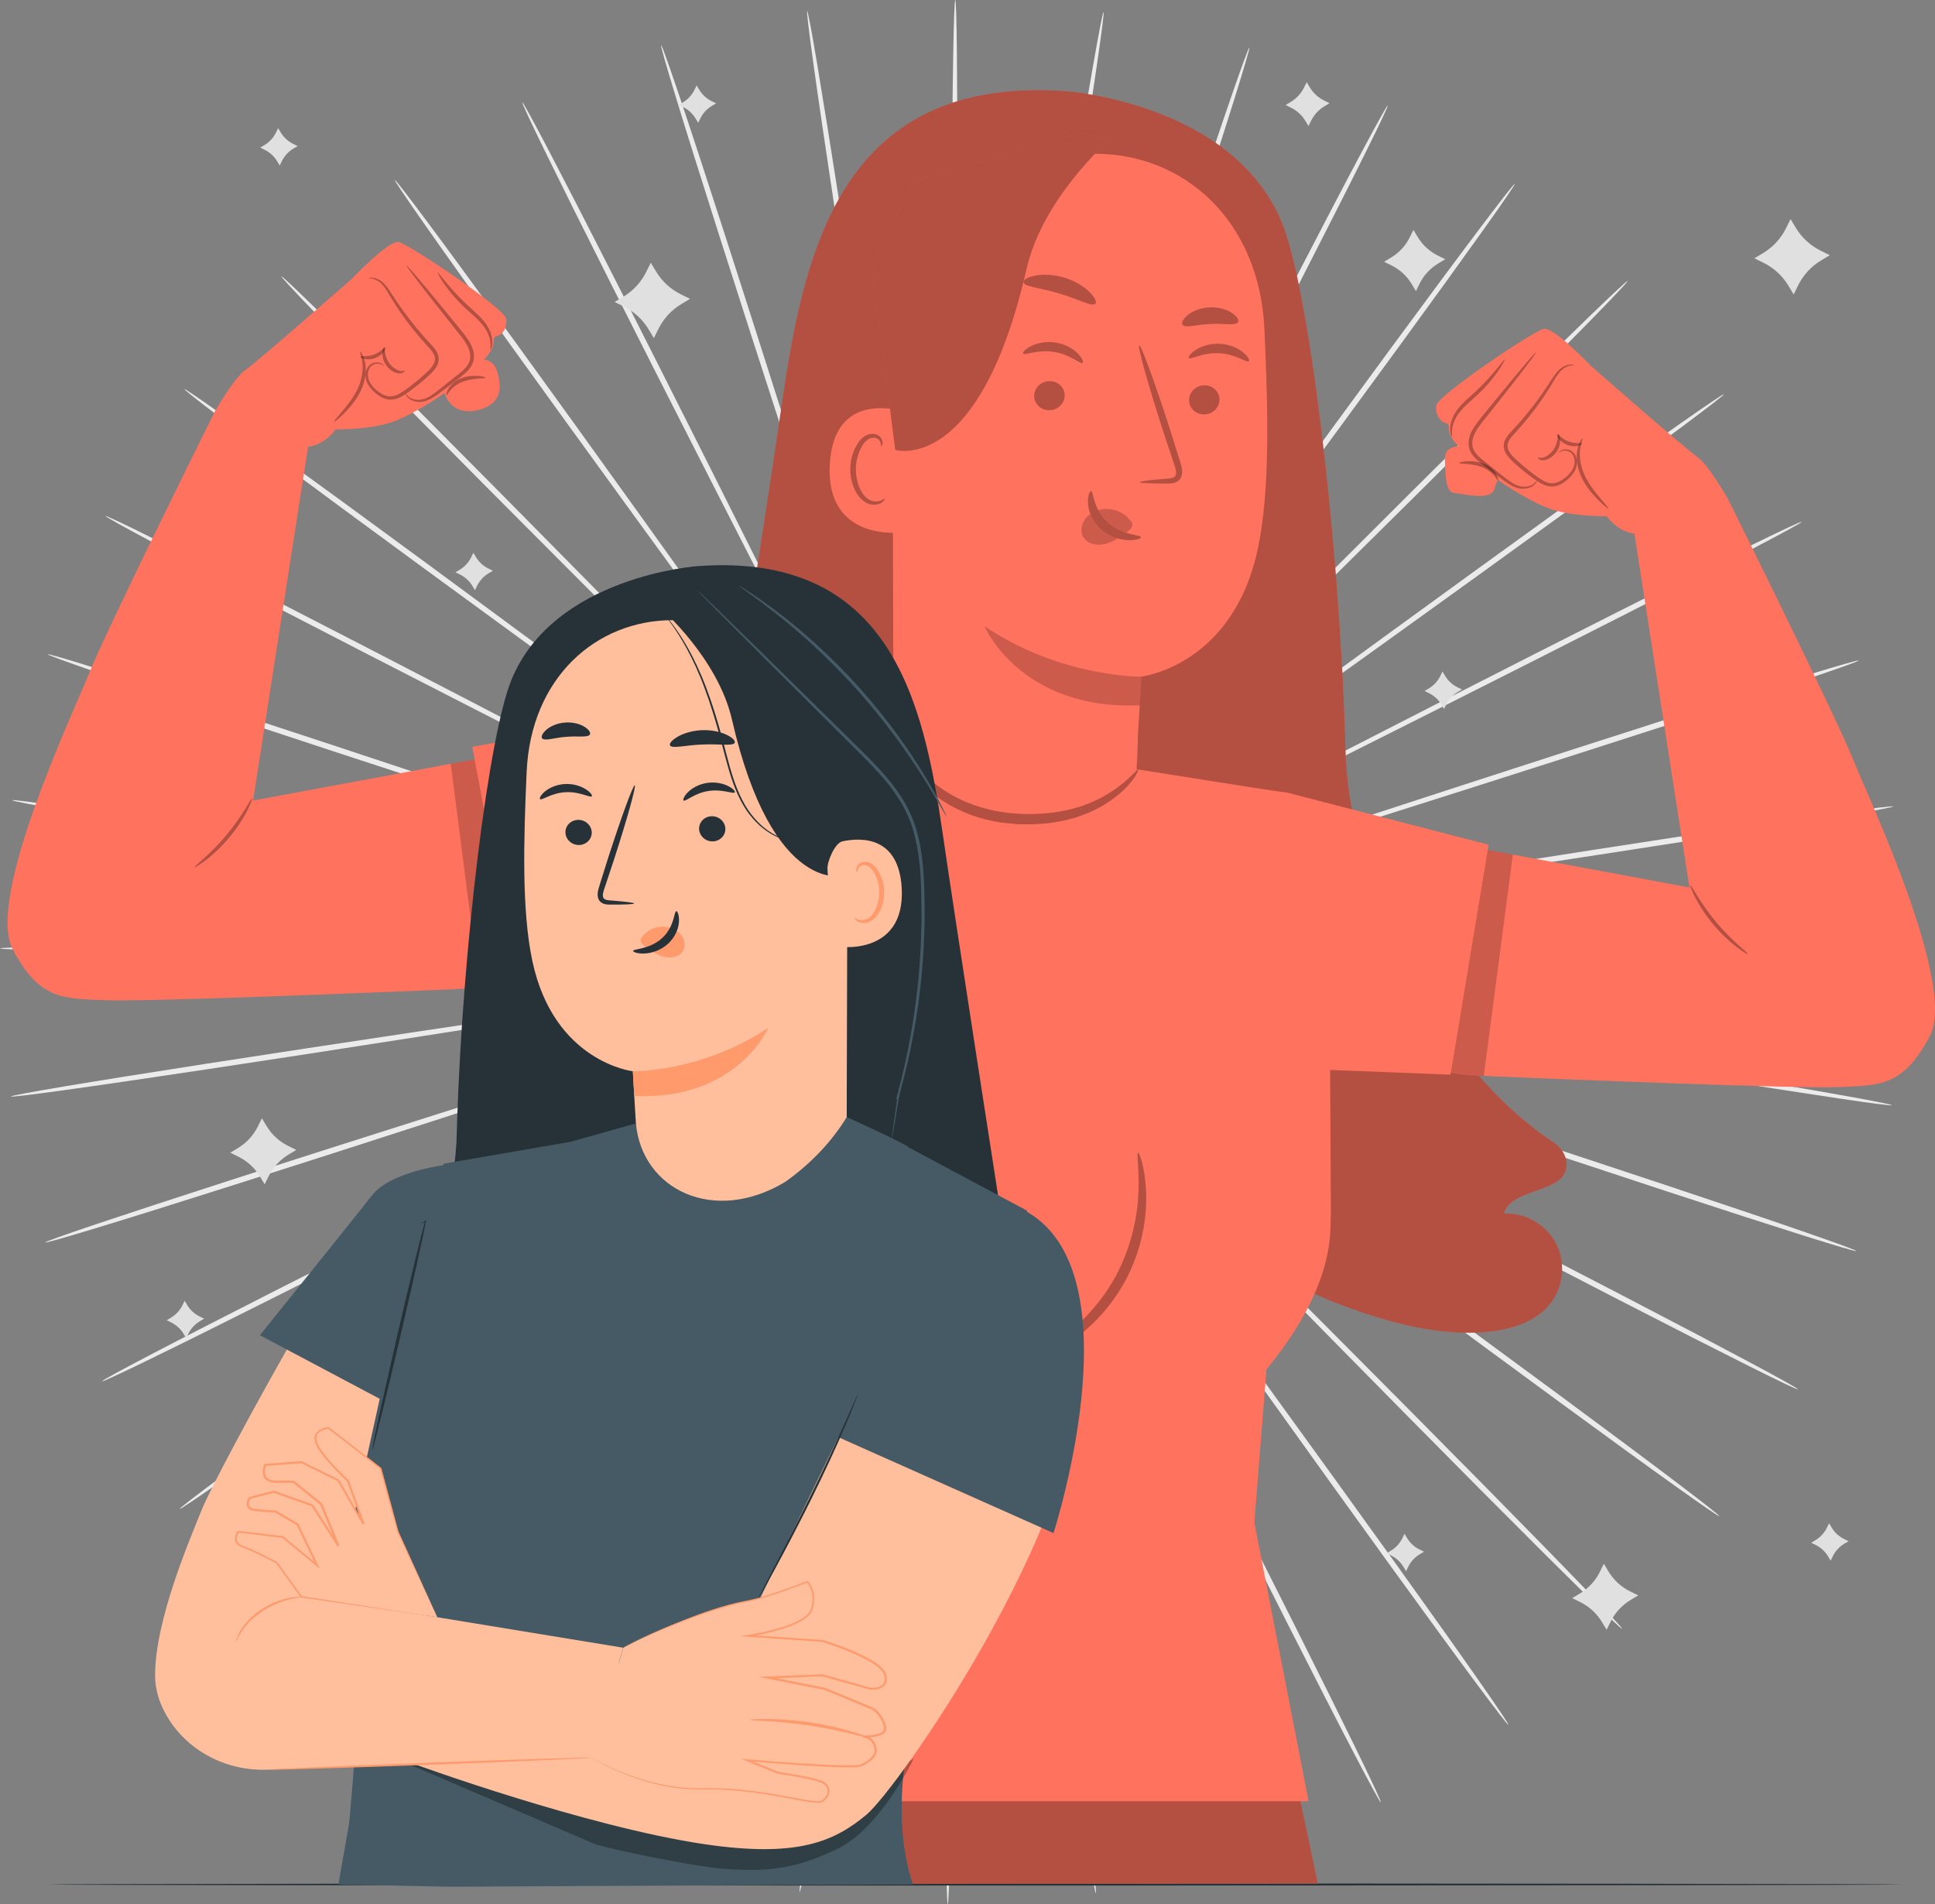 <svg xmlns="http://www.w3.org/2000/svg" id="Layer_2" data-name="Layer 2" viewBox="0 0 474.64 467.1"><rect x="0" y="0" width="474.64" height="467.1" fill="#808080" stroke="none"/><defs><style>      .cls-1 {        fill: #ebebeb;      }      .cls-2 {        fill: #ffbf9d;      }      .cls-3 {        fill: #ff9a6c;      }      .cls-4 {        fill: #ff725e;      }      .cls-5 {        fill: #e0e0e0;      }      .cls-6 {        fill: #455a64;      }      .cls-7 {        fill: #263238;      }      .cls-8 {        opacity: .2;      }      .cls-9 {        opacity: .3;      }    </style></defs><g id="Character_1" data-name="Character 1"><g><path class="cls-1" d="M300.1,234.25c-46.12-.44-87.86-.85-118.12-1.14-15.09-.07-27.31-.13-35.8-.17-4.2,0-7.47,.02-9.73,.02-1.09,.01-1.93,.03-2.53,.03-.57,.01-.86,.03-.86,.05s.29,.04,.86,.06c.6,.01,1.44,.03,2.53,.06,2.26,.03,5.53,.07,9.73,.12,8.48,.05,20.7,.11,35.8,.19,30.26,.02,72,.05,118.12,.08,46.1,0,87.85,.06,118.07,.28,15.11,.11,27.34,.25,35.79,.42,4.23,.08,7.51,.17,9.73,.25,2.22,.09,3.39,.17,3.39,.26,0,.08-1.17,.16-3.4,.22-2.23,.06-5.51,.12-9.73,.15-8.45,.08-20.68,.09-35.8,.05-30.22-.09-71.97-.45-118.07-.93Z"></path><path class="cls-1" d="M299.18,244.66c-45.49-7.61-86.66-14.5-116.51-19.49-14.9-2.42-26.96-4.37-35.34-5.73-4.15-.64-7.39-1.14-9.62-1.49-1.08-.15-1.91-.27-2.51-.36-.57-.07-.86-.1-.86-.09,0,.02,.28,.08,.84,.19,.59,.11,1.42,.26,2.49,.45,2.23,.38,5.45,.93,9.59,1.64,8.37,1.36,20.43,3.33,35.33,5.76,29.89,4.72,71.12,11.23,116.68,18.42,45.54,7.15,86.78,13.7,116.6,18.61,14.91,2.46,26.97,4.5,35.29,5.98,4.16,.74,7.39,1.33,9.57,1.77,2.18,.43,3.32,.7,3.31,.78-.01,.08-1.18-.02-3.39-.3-2.21-.28-5.46-.74-9.64-1.36-8.36-1.24-20.45-3.12-35.37-5.51-29.84-4.78-71.03-11.64-116.49-19.28Z"></path><path class="cls-1" d="M296.65,254.79c-43.73-14.68-83.3-27.97-111.98-37.6-14.33-4.73-25.93-8.56-33.99-11.22-4-1.29-7.11-2.29-9.26-2.98-1.04-.32-1.84-.57-2.42-.75-.55-.16-.83-.24-.84-.22,0,.02,.27,.13,.8,.32,.57,.2,1.36,.48,2.39,.84,2.14,.73,5.24,1.78,9.22,3.13,8.05,2.67,19.65,6.51,33.98,11.25,28.77,9.36,68.46,22.28,112.32,36.56,43.85,14.23,83.54,27.19,112.21,36.74,14.34,4.77,25.92,8.69,33.91,11.46,3.99,1.38,7.09,2.48,9.18,3.25s3.17,1.22,3.15,1.3c-.03,.08-1.16-.21-3.3-.83-2.14-.63-5.27-1.59-9.31-2.86-8.06-2.54-19.7-6.3-34.06-11.01-28.72-9.42-68.31-22.68-112-37.39Z"></path><path class="cls-1" d="M292.55,264.39c-40.87-21.38-77.86-40.72-104.67-54.74-13.41-6.93-24.26-12.54-31.8-16.43-3.75-1.9-6.67-3.38-8.68-4.4-.98-.48-1.73-.85-2.27-1.12-.51-.25-.78-.37-.79-.35,0,.02,.24,.17,.74,.44,.53,.29,1.27,.69,2.23,1.21,2,1.05,4.89,2.58,8.61,4.54,7.53,3.9,18.39,9.52,31.79,16.46,26.94,13.78,64.1,32.78,105.17,53.79,41.06,20.96,78.22,40,105.03,53.95,13.41,6.97,24.23,12.66,31.69,16.65,3.73,1.99,6.61,3.56,8.55,4.65,1.94,1.09,2.94,1.7,2.9,1.77-.04,.07-1.11-.39-3.13-1.34-2.01-.96-4.96-2.4-8.74-4.29-7.56-3.78-18.46-9.32-31.9-16.24-26.88-13.82-63.89-33.14-104.72-54.54Z"></path><path class="cls-1" d="M286.99,273.23c-37.03-27.5-70.54-52.39-94.83-70.43-12.16-8.94-22.01-16.18-28.84-21.2-3.4-2.46-6.05-4.38-7.88-5.71-.89-.63-1.58-1.11-2.07-1.46-.47-.32-.72-.48-.73-.47-.01,.01,.21,.2,.66,.55,.48,.37,1.14,.88,2.01,1.54,1.81,1.35,4.43,3.31,7.79,5.83,6.83,5.03,16.67,12.27,28.83,21.22,24.45,17.82,58.19,42.4,95.47,69.56,37.28,27.12,71,51.74,95.31,69.7,12.15,8.98,21.96,16.29,28.69,21.4,3.37,2.55,5.97,4.55,7.72,5.93,1.75,1.38,2.64,2.14,2.59,2.21-.05,.07-1.04-.56-2.88-1.82-1.84-1.26-4.52-3.15-7.96-5.6-6.88-4.91-16.78-12.09-28.97-21.02-24.39-17.85-57.92-42.72-94.91-70.24Z"></path><path class="cls-1" d="M280.13,281.1c-32.3-32.93-61.53-62.72-82.72-84.32-10.62-10.72-19.22-19.4-25.19-25.43-2.98-2.96-5.3-5.27-6.9-6.86-.78-.76-1.38-1.35-1.82-1.76-.41-.39-.63-.59-.64-.58-.01,.01,.18,.23,.57,.65,.42,.44,.99,1.04,1.75,1.83,1.58,1.62,3.86,3.96,6.79,6.97,5.97,6.03,14.56,14.72,25.18,25.45,21.38,21.4,50.89,50.94,83.49,83.57,32.61,32.59,62.09,62.15,83.31,83.68,10.61,10.76,19.16,19.51,25.02,25.6,2.93,3.05,5.19,5.43,6.7,7.06,1.51,1.63,2.28,2.52,2.22,2.58-.06,.06-.94-.71-2.56-2.24-1.62-1.53-3.98-3.81-6.99-6.77-6.03-5.92-14.7-14.56-25.35-25.27-21.31-21.43-50.57-51.21-82.83-84.14Z"></path><path class="cls-1" d="M272.12,287.8c-26.79-37.55-51.03-71.53-68.6-96.16-8.83-12.24-15.97-22.16-20.93-29.04-2.48-3.39-4.42-6.03-5.75-7.85-.65-.87-1.16-1.54-1.52-2.03-.35-.45-.53-.68-.55-.67s.14,.26,.46,.73c.34,.49,.82,1.19,1.44,2.08,1.31,1.84,3.2,4.51,5.63,7.94,4.96,6.89,12.09,16.8,20.91,29.05,17.79,24.47,42.34,58.23,69.47,95.53,27.14,37.27,51.67,71.05,69.28,95.61,8.81,12.28,15.89,22.25,20.73,29.18,2.42,3.46,4.28,6.17,5.52,8.02,1.24,1.85,1.86,2.85,1.79,2.9-.07,.05-.82-.85-2.18-2.61-1.36-1.76-3.34-4.38-5.86-7.78-5.04-6.79-12.25-16.66-21.11-28.91-17.72-24.48-41.99-58.45-68.74-96Z"></path><path class="cls-1" d="M263.17,293.17c-20.59-41.28-39.21-78.63-52.72-105.71-6.8-13.47-12.31-24.38-16.13-31.95-1.92-3.74-3.42-6.65-4.45-8.66-.51-.96-.9-1.71-1.18-2.24-.27-.5-.42-.75-.44-.75-.02,0,.1,.28,.34,.79,.26,.54,.62,1.3,1.1,2.28,1,2.02,2.45,4.96,4.32,8.72,3.82,7.58,9.32,18.49,16.11,31.97,13.75,26.95,32.72,64.13,53.68,105.22,20.98,41.05,39.93,78.25,53.48,105.27,6.78,13.51,12.21,24.46,15.91,32.06,1.85,3.8,3.27,6.76,4.2,8.78,.93,2.02,1.39,3.1,1.31,3.14-.08,.04-.68-.97-1.75-2.92-1.07-1.95-2.61-4.85-4.57-8.6-3.92-7.49-9.5-18.37-16.33-31.85-13.67-26.95-32.34-64.3-52.88-105.57Z"></path><path class="cls-1" d="M253.49,297.07c-13.83-44-26.35-83.82-35.43-112.69-4.6-14.38-8.32-26.01-10.91-34.09-1.31-3.99-2.33-7.1-3.03-9.25-.35-1.03-.62-1.83-.82-2.4-.19-.54-.3-.81-.31-.81-.02,0,.05,.29,.21,.84,.17,.58,.41,1.38,.72,2.43,.67,2.16,1.64,5.28,2.89,9.29,2.58,8.08,6.29,19.72,10.88,34.1,9.34,28.78,22.22,68.48,36.46,112.36,14.27,43.84,27.12,83.56,36.25,112.37,4.57,14.4,8.21,26.08,10.67,34.17,1.23,4.04,2.16,7.19,2.76,9.33,.6,2.14,.88,3.28,.8,3.31-.08,.03-.52-1.06-1.26-3.16-.75-2.1-1.82-5.2-3.16-9.21-2.69-8.01-6.49-19.64-11.12-34.03-9.26-28.77-21.82-68.59-35.61-112.58Z"></path><path class="cls-1" d="M243.31,299.4c-6.74-45.63-12.84-86.92-17.26-116.86-2.28-14.92-4.12-27-5.4-35.39-.67-4.15-1.18-7.38-1.54-9.61-.19-1.07-.33-1.9-.43-2.49-.1-.56-.16-.85-.18-.84-.02,0,0,.29,.08,.86,.08,.6,.19,1.43,.33,2.51,.32,2.24,.79,5.47,1.39,9.63,1.27,8.39,3.11,20.47,5.38,35.39,4.69,29.89,11.17,71.13,18.33,116.69,7.19,45.54,13.63,86.79,18.12,116.68,2.25,14.94,4.01,27.05,5.16,35.42,.58,4.19,1,7.44,1.26,9.65,.26,2.21,.35,3.38,.27,3.39-.08,.01-.34-1.13-.75-3.32-.41-2.19-.97-5.42-1.67-9.59-1.39-8.34-3.32-20.42-5.62-35.35-4.62-29.87-10.75-71.16-17.45-116.78Z"></path><path class="cls-1" d="M232.9,300.1c.42-46.12,.79-87.86,1.06-118.12,.06-15.09,.12-27.31,.15-35.8-.01-4.2-.02-7.47-.03-9.73-.02-1.09-.03-1.93-.04-2.53-.01-.57-.03-.86-.05-.86-.02,0-.04,.29-.06,.86-.01,.6-.03,1.44-.06,2.53-.03,2.26-.07,5.53-.12,9.73-.04,8.48-.1,20.7-.17,35.8,0,30.26,0,72,0,118.12,.03,46.1,0,87.85-.21,118.08-.1,15.11-.24,27.34-.39,35.79-.08,4.23-.16,7.51-.25,9.73-.09,2.22-.17,3.39-.25,3.39-.08,0-.16-1.17-.22-3.39-.06-2.23-.12-5.51-.16-9.73-.08-8.45-.11-20.68-.07-35.8,.07-30.22,.41-71.97,.86-118.07Z"></path><path class="cls-1" d="M222.49,299.19c7.58-45.5,14.44-86.67,19.41-116.52,2.41-14.9,4.36-26.96,5.71-35.34,.64-4.15,1.14-7.39,1.48-9.62,.15-1.08,.27-1.91,.36-2.51,.07-.57,.1-.86,.09-.86-.02,0-.08,.28-.19,.84-.11,.59-.26,1.42-.45,2.49-.38,2.23-.93,5.45-1.63,9.6-1.36,8.38-3.32,20.44-5.73,35.33-4.7,29.89-11.18,71.12-18.35,116.69-7.12,45.55-13.64,86.79-18.54,116.61-2.45,14.91-4.48,26.97-5.95,35.3-.74,4.16-1.33,7.39-1.76,9.58-.43,2.18-.7,3.32-.78,3.31-.08-.01,.02-1.18,.3-3.39,.28-2.21,.74-5.46,1.35-9.64,1.23-8.36,3.11-20.45,5.49-35.37,4.76-29.85,11.59-71.03,19.2-116.5Z"></path><path class="cls-1" d="M212.35,296.66c14.65-43.74,27.91-83.32,37.53-112,4.72-14.33,8.55-25.94,11.2-34,1.29-4,2.28-7.12,2.98-9.27,.32-1.04,.57-1.84,.75-2.42,.16-.55,.24-.83,.22-.84-.02,0-.13,.27-.32,.8-.2,.57-.48,1.36-.84,2.39-.72,2.14-1.77,5.24-3.12,9.22-2.66,8.06-6.49,19.66-11.23,33.99-9.35,28.78-22.24,68.48-36.49,112.35-14.21,43.86-27.13,83.56-36.67,112.24-4.76,14.34-8.67,25.93-11.44,33.92-1.38,3.99-2.48,7.09-3.25,9.18-.77,2.09-1.22,3.17-1.3,3.15-.08-.03,.21-1.16,.83-3.3,.62-2.14,1.59-5.28,2.85-9.31,2.53-8.07,6.28-19.71,10.99-34.07,9.4-28.72,22.63-68.32,37.32-112.02Z"></path><path class="cls-1" d="M202.75,292.57c21.35-40.89,40.67-77.89,54.67-104.71,6.92-13.41,12.52-24.27,16.41-31.81,1.9-3.75,3.38-6.67,4.4-8.68,.48-.98,.85-1.73,1.12-2.27,.25-.51,.36-.78,.35-.79-.02,0-.17,.24-.44,.74-.29,.53-.69,1.27-1.2,2.23-1.05,2-2.58,4.89-4.53,8.61-3.9,7.54-9.51,18.39-16.44,31.8-13.76,26.95-32.74,64.12-53.72,105.2-20.94,41.08-39.95,78.24-53.88,105.07-6.96,13.41-12.65,24.24-16.63,31.7-1.99,3.73-3.56,6.61-4.65,8.55-1.09,1.94-1.7,2.94-1.77,2.9-.07-.04,.39-1.11,1.34-3.13,.95-2.01,2.4-4.96,4.28-8.74,3.77-7.57,9.31-18.47,16.22-31.91,13.81-26.89,33.1-63.91,54.47-104.76Z"></path><path class="cls-1" d="M193.9,287.02c27.48-37.05,52.35-70.57,70.37-94.87,8.93-12.17,16.16-22.02,21.18-28.85,2.46-3.41,4.38-6.06,5.7-7.89,.63-.89,1.11-1.58,1.46-2.07,.32-.47,.48-.72,.47-.73-.01-.01-.2,.21-.55,.66-.37,.48-.88,1.14-1.54,2.01-1.35,1.81-3.31,4.43-5.82,7.8-5.03,6.84-12.26,16.68-21.2,28.84-17.8,24.46-42.36,58.22-69.5,95.51-27.1,37.3-51.69,71.04-69.64,95.35-8.97,12.16-16.28,21.97-21.38,28.71-2.55,3.37-4.55,5.97-5.93,7.72-1.38,1.75-2.14,2.64-2.2,2.59-.07-.05,.56-1.04,1.81-2.88,1.26-1.84,3.14-4.52,5.6-7.97,4.91-6.88,12.08-16.79,21.01-28.98,17.84-24.4,42.68-57.95,70.18-94.96Z"></path><path class="cls-1" d="M186.03,280.16c32.91-32.32,62.69-61.57,84.27-82.78,10.72-10.63,19.39-19.23,25.41-25.21,2.96-2.98,5.27-5.3,6.86-6.9,.76-.78,1.34-1.38,1.76-1.82,.39-.41,.59-.63,.58-.64-.01-.01-.23,.18-.65,.57-.44,.42-1.04,.99-1.83,1.75-1.62,1.58-3.96,3.86-6.96,6.8-6.03,5.97-14.71,14.57-25.43,25.19-21.39,21.4-50.9,50.92-83.52,83.54-32.57,32.63-62.11,62.13-83.62,83.36-10.75,10.62-19.5,19.17-25.59,25.03-3.04,2.93-5.42,5.19-7.06,6.71-1.63,1.51-2.52,2.28-2.58,2.22-.06-.06,.71-.94,2.24-2.56,1.53-1.62,3.81-3.98,6.77-7,5.92-6.04,14.55-14.7,25.26-25.36,21.42-21.33,51.18-50.61,84.09-82.89Z"></path><path class="cls-1" d="M179.33,272.16c37.53-26.81,71.5-51.07,96.12-68.66,12.24-8.83,22.15-15.98,29.03-20.95,3.39-2.49,6.03-4.42,7.85-5.75,.87-.65,1.54-1.16,2.02-1.52,.45-.35,.68-.53,.67-.55-.01-.01-.26,.14-.73,.46-.49,.34-1.18,.82-2.08,1.44-1.84,1.31-4.51,3.2-7.94,5.63-6.88,4.96-16.8,12.1-29.04,20.93-24.46,17.81-58.2,42.38-95.49,69.53-37.25,27.17-71.02,51.71-95.57,69.34-12.28,8.81-22.24,15.9-29.17,20.75-3.46,2.42-6.17,4.29-8.01,5.53-1.85,1.24-2.84,1.86-2.89,1.79-.05-.07,.85-.82,2.61-2.18,1.76-1.36,4.38-3.34,7.77-5.86,6.78-5.04,16.66-12.26,28.9-21.13,24.47-17.73,58.43-42.03,95.96-68.8Z"></path><path class="cls-1" d="M173.95,263.21c41.26-20.61,78.61-39.26,105.67-52.78,13.47-6.81,24.37-12.33,31.94-16.15,3.74-1.92,6.64-3.42,8.65-4.46,.96-.51,1.71-.9,2.24-1.19,.5-.27,.75-.42,.75-.44s-.28,.1-.79,.34c-.54,.26-1.3,.62-2.28,1.1-2.02,1-4.95,2.45-8.72,4.32-7.57,3.82-18.48,9.33-31.96,16.13-26.94,13.77-64.11,32.76-105.19,53.75-41.04,21.01-78.23,39.98-105.24,53.55-13.5,6.79-24.46,12.23-32.05,15.93-3.8,1.85-6.76,3.27-8.78,4.2-2.02,.94-3.1,1.39-3.14,1.31s.97-.68,2.92-1.75c1.95-1.07,4.85-2.61,8.59-4.57,7.49-3.92,18.37-9.51,31.84-16.35,26.95-13.69,64.28-32.38,105.54-52.94Z"></path><path class="cls-1" d="M170.05,253.53c43.99-13.86,83.81-26.41,112.66-35.5,14.37-4.61,26.01-8.34,34.09-10.93,3.99-1.31,7.1-2.34,9.25-3.04,1.03-.35,1.83-.62,2.4-.82,.54-.19,.81-.3,.8-.31,0-.02-.29,.05-.84,.21-.58,.17-1.38,.41-2.43,.72-2.16,.67-5.28,1.64-9.29,2.89-8.08,2.58-19.72,6.3-34.1,10.9-28.77,9.36-68.47,22.27-112.33,36.53-43.83,14.29-83.54,27.17-112.35,36.32-14.4,4.58-26.07,8.23-34.16,10.69-4.04,1.23-7.19,2.16-9.33,2.77-2.14,.61-3.28,.88-3.31,.8-.03-.08,1.06-.52,3.16-1.27,2.1-.75,5.2-1.82,9.21-3.17,8.01-2.69,19.64-6.5,34.02-11.14,28.76-9.28,68.57-21.86,112.56-35.68Z"></path><path class="cls-1" d="M167.71,243.36c45.63-6.77,86.92-12.89,116.85-17.33,14.92-2.29,27-4.14,35.38-5.43,4.15-.67,7.38-1.19,9.61-1.55,1.07-.19,1.9-.33,2.49-.43,.56-.1,.85-.17,.84-.18,0-.02-.29,0-.86,.08-.6,.08-1.43,.19-2.51,.33-2.23,.32-5.47,.79-9.63,1.4-8.39,1.28-20.47,3.12-35.39,5.4-29.89,4.71-71.12,11.22-116.68,18.4-45.53,7.22-86.78,13.69-116.67,18.19-14.94,2.25-27.04,4.02-35.42,5.18-4.19,.58-7.44,1.01-9.65,1.27-2.21,.26-3.38,.36-3.39,.27-.01-.08,1.13-.34,3.32-.75,2.19-.41,5.42-.98,9.59-1.68,8.34-1.4,20.41-3.33,35.35-5.65,29.87-4.64,71.16-10.8,116.77-17.53Z"></path><path class="cls-1" d="M167,232.94c46.12,.39,87.86,.74,118.12,.99,15.09,.05,27.31,.1,35.8,.13,4.2-.02,7.47-.03,9.73-.03,1.09-.02,1.93-.03,2.53-.04,.57-.01,.86-.03,.86-.05,0-.02-.29-.04-.86-.05-.6-.01-1.44-.03-2.53-.06-2.26-.03-5.53-.06-9.73-.11-8.48-.04-20.7-.09-35.8-.15-30.26,.02-72,.04-118.12,.07-46.1,.06-87.85,.05-118.08-.13-15.11-.09-27.34-.22-35.79-.37-4.23-.08-7.51-.16-9.73-.24C1.17,232.81,0,232.72,0,232.64c0-.08,1.17-.16,3.39-.23,2.23-.07,5.51-.12,9.73-.17,8.45-.09,20.68-.12,35.8-.09,30.22,.05,71.97,.36,118.07,.79Z"></path><path class="cls-1" d="M167.9,222.53c45.5,7.55,86.68,14.39,116.53,19.34,14.9,2.4,26.96,4.34,35.34,5.69,4.16,.64,7.39,1.13,9.62,1.47,1.08,.15,1.91,.27,2.51,.35,.57,.07,.86,.1,.86,.08,0-.02-.28-.08-.84-.19-.59-.11-1.42-.26-2.49-.45-2.23-.38-5.45-.92-9.6-1.62-8.38-1.35-20.44-3.3-35.34-5.71-29.89-4.68-71.13-11.14-116.7-18.27-45.55-7.1-86.79-13.59-116.62-18.47-14.91-2.44-26.98-4.46-35.3-5.93-4.16-.73-7.39-1.32-9.58-1.75-2.18-.43-3.33-.7-3.31-.78,.01-.08,1.18,.02,3.39,.3,2.21,.28,5.46,.73,9.64,1.35,8.36,1.23,20.45,3.09,35.38,5.47,29.85,4.74,71.04,11.55,116.52,19.13Z"></path><path class="cls-1" d="M170.43,212.39c43.75,14.63,83.33,27.86,112.03,37.45,14.34,4.71,25.95,8.53,34.01,11.18,4,1.28,7.12,2.28,9.27,2.97,1.04,.32,1.84,.57,2.42,.74,.55,.16,.83,.24,.84,.22,0-.02-.27-.13-.8-.32-.57-.2-1.36-.48-2.39-.84-2.14-.72-5.24-1.77-9.22-3.12-8.06-2.66-19.66-6.48-34-11.21-28.78-9.33-68.49-22.2-112.37-36.42-43.87-14.18-83.57-27.08-112.26-36.6-14.34-4.76-25.94-8.66-33.93-11.42-4-1.38-7.09-2.47-9.18-3.24-2.09-.77-3.17-1.21-3.15-1.29,.03-.08,1.16,.21,3.3,.83,2.14,.62,5.28,1.58,9.31,2.85,8.07,2.53,19.71,6.27,34.07,10.97,28.73,9.39,68.33,22.59,112.05,37.24Z"></path><path class="cls-1" d="M174.52,202.79c40.9,21.32,77.91,40.62,104.74,54.61,13.42,6.91,24.28,12.51,31.82,16.39,3.75,1.9,6.67,3.37,8.68,4.39,.98,.48,1.73,.85,2.27,1.12,.51,.25,.78,.36,.79,.35,0-.02-.24-.17-.74-.44-.53-.29-1.27-.68-2.23-1.2-2-1.05-4.89-2.57-8.62-4.53-7.54-3.89-18.4-9.49-31.81-16.42-26.95-13.74-64.14-32.7-105.24-53.65-41.09-20.91-78.27-39.9-105.1-53.81-13.42-6.95-24.25-12.63-31.71-16.61-3.73-1.99-6.61-3.56-8.56-4.64-1.94-1.09-2.94-1.7-2.91-1.77,.04-.07,1.11,.39,3.13,1.34,2.01,.95,4.96,2.39,8.75,4.28,7.57,3.77,18.48,9.3,31.92,16.2,26.89,13.79,63.93,33.06,104.79,54.41Z"></path><path class="cls-1" d="M180.06,193.94c37.06,27.46,70.61,52.3,94.92,70.31,12.17,8.92,22.03,16.15,28.87,21.17,3.41,2.46,6.06,4.37,7.89,5.7,.89,.63,1.58,1.11,2.07,1.46,.47,.32,.72,.48,.73,.47,.01-.01-.21-.2-.66-.55-.48-.37-1.15-.87-2.01-1.54-1.81-1.35-4.43-3.31-7.8-5.82-6.84-5.02-16.69-12.25-28.85-21.19-24.48-17.79-58.24-42.33-95.55-69.44-37.32-27.07-71.07-51.65-95.4-69.58-12.17-8.96-21.98-16.27-28.72-21.36-3.37-2.55-5.98-4.55-7.73-5.92-1.75-1.38-2.64-2.14-2.59-2.2,.05-.07,1.04,.56,2.88,1.81,1.84,1.26,4.53,3.14,7.97,5.59,6.89,4.9,16.8,12.07,29,20.99,24.41,17.82,57.98,42.65,95,70.12Z"></path><path class="cls-1" d="M186.91,186.07c32.34,32.89,61.61,62.65,82.83,84.22,10.64,10.71,19.25,19.38,25.22,25.4,2.98,2.96,5.31,5.26,6.91,6.86,.78,.76,1.39,1.34,1.82,1.76,.41,.39,.63,.59,.65,.57,.01-.01-.18-.23-.57-.65-.42-.44-1-1.04-1.75-1.83-1.58-1.62-3.86-3.95-6.8-6.96-5.97-6.02-14.58-14.7-25.21-25.42-21.41-21.38-50.95-50.87-83.59-83.46-32.65-32.55-62.17-62.07-83.41-83.57-10.62-10.75-19.18-19.49-25.05-25.57-2.93-3.04-5.2-5.42-6.71-7.05-1.51-1.63-2.28-2.52-2.22-2.58,.06-.06,.94,.71,2.56,2.24,1.62,1.53,3.98,3.81,7,6.76,6.04,5.91,14.71,14.54,25.38,25.24,21.34,21.4,50.64,51.15,82.94,84.04Z"></path><path class="cls-1" d="M194.91,179.35c26.83,37.52,51.12,71.47,68.72,96.08,8.84,12.23,16,22.14,20.97,29.01,2.49,3.39,4.42,6.03,5.76,7.85,.66,.87,1.16,1.54,1.52,2.02,.35,.45,.53,.68,.55,.67,.01-.01-.14-.26-.46-.73-.34-.49-.82-1.18-1.44-2.08-1.31-1.84-3.2-4.51-5.64-7.93-4.97-6.88-12.11-16.79-20.95-29.03-17.83-24.45-42.42-58.18-69.59-95.45-27.19-37.23-51.76-70.99-69.4-95.53-8.82-12.27-15.92-22.23-20.77-29.16-2.43-3.46-4.29-6.16-5.53-8.01-1.24-1.85-1.86-2.84-1.79-2.89,.07-.05,.82,.85,2.18,2.61,1.36,1.76,3.34,4.38,5.87,7.77,5.05,6.78,12.27,16.65,21.15,28.88,17.75,24.46,42.07,58.4,68.86,95.92Z"></path><path class="cls-1" d="M203.85,173.97c20.64,41.25,39.31,78.58,52.85,105.64,6.82,13.46,12.34,24.36,16.17,31.93,1.93,3.74,3.43,6.64,4.46,8.65,.51,.96,.9,1.7,1.19,2.24,.27,.5,.42,.75,.44,.75,.02,0-.1-.28-.34-.79-.26-.54-.63-1.3-1.1-2.28-1-2.02-2.46-4.95-4.33-8.72-3.83-7.57-9.34-18.48-16.15-31.95-13.78-26.93-32.8-64.09-53.82-105.15-21.04-41.02-40.03-78.2-53.61-105.2-6.8-13.5-12.24-24.45-15.95-32.04-1.85-3.8-3.27-6.76-4.21-8.78-.94-2.02-1.39-3.1-1.32-3.14,.08-.04,.68,.97,1.75,2.92,1.07,1.95,2.62,4.85,4.58,8.59,3.92,7.49,9.52,18.36,16.37,31.83,13.71,26.94,32.42,64.26,53.01,105.51Z"></path><path class="cls-1" d="M213.53,170.06c13.89,43.98,26.46,83.79,35.57,112.64,4.62,14.37,8.35,26,10.95,34.08,1.32,3.99,2.34,7.1,3.05,9.24,.35,1.03,.63,1.83,.82,2.39,.19,.54,.3,.81,.31,.8,.02,0-.05-.29-.21-.84-.17-.58-.41-1.38-.73-2.43-.67-2.16-1.65-5.28-2.9-9.29-2.59-8.08-6.32-19.72-10.92-34.09-9.38-28.77-22.31-68.45-36.6-112.31-14.32-43.82-27.23-83.53-36.4-112.33-4.59-14.4-8.25-26.07-10.71-34.16-1.23-4.04-2.17-7.19-2.78-9.33-.61-2.14-.89-3.28-.8-3.31,.08-.03,.52,1.06,1.27,3.16,.75,2.1,1.82,5.2,3.17,9.2,2.7,8.01,6.51,19.63,11.16,34.01,9.3,28.76,21.9,68.56,35.75,112.53Z"></path><path class="cls-1" d="M223.7,167.72c6.8,45.62,12.95,86.91,17.41,116.83,2.3,14.92,4.16,26.99,5.45,35.38,.67,4.15,1.19,7.38,1.55,9.61,.19,1.07,.33,1.9,.43,2.49,.1,.56,.17,.85,.18,.84,.02,0,0-.29-.08-.86-.08-.6-.19-1.43-.34-2.51-.33-2.23-.8-5.47-1.4-9.63-1.29-8.39-3.14-20.46-5.42-35.38-4.73-29.88-11.26-71.11-18.47-116.67-7.25-45.53-13.74-86.77-18.27-116.65-2.26-14.94-4.04-27.04-5.2-35.42-.58-4.19-1.01-7.44-1.27-9.65-.26-2.21-.36-3.38-.28-3.39,.08-.01,.34,1.13,.76,3.32s.98,5.42,1.68,9.59c1.4,8.34,3.34,20.41,5.67,35.34,4.66,29.86,10.84,71.15,17.6,116.76Z"></path><path class="cls-1" d="M234.12,167c-.36,46.12-.68,87.86-.92,118.12-.04,15.09-.08,27.31-.11,35.8,.02,4.2,.03,7.47,.04,9.73,.02,1.09,.03,1.93,.04,2.53,.01,.57,.03,.86,.05,.86,.02,0,.04-.29,.05-.86,.01-.6,.03-1.44,.06-2.53,.02-2.26,.06-5.53,.1-9.73,.03-8.48,.07-20.7,.13-35.8-.04-30.26-.09-72-.15-118.12-.09-46.1-.11-87.85,.06-118.08,.08-15.11,.2-27.34,.35-35.79,.07-4.23,.15-7.51,.24-9.73C234.15,1.17,234.23,0,234.32,0c.08,0,.16,1.17,.23,3.39,.07,2.23,.13,5.51,.17,9.73,.09,8.45,.13,20.68,.12,35.8-.03,30.22-.32,71.97-.71,118.07Z"></path><path class="cls-1" d="M244.53,167.9c-7.52,45.51-14.33,86.69-19.26,116.54-2.39,14.9-4.32,26.97-5.66,35.35-.63,4.16-1.13,7.39-1.47,9.62-.15,1.08-.27,1.91-.35,2.51-.07,.57-.1,.86-.08,.86,.02,0,.08-.28,.19-.84,.11-.59,.26-1.42,.45-2.49,.38-2.23,.92-5.45,1.62-9.6,1.35-8.38,3.29-20.44,5.69-35.34,4.66-29.9,11.09-71.14,18.2-116.71,7.07-45.56,13.53-86.8,18.39-116.63,2.43-14.92,4.45-26.98,5.91-35.3,.73-4.16,1.32-7.39,1.75-9.58,.43-2.19,.69-3.33,.78-3.31,.08,.01-.02,1.18-.3,3.39-.28,2.21-.73,5.46-1.34,9.64-1.22,8.36-3.08,20.45-5.44,35.38-4.72,29.85-11.5,71.05-19.05,116.53Z"></path><path class="cls-1" d="M254.67,170.42c-14.6,43.76-27.81,83.35-37.38,112.05-4.7,14.34-8.51,25.95-11.16,34.01-1.28,4-2.28,7.12-2.96,9.27-.32,1.04-.57,1.84-.74,2.42-.16,.55-.23,.83-.22,.84,.02,0,.13-.27,.32-.8,.2-.57,.48-1.36,.84-2.39,.72-2.14,1.77-5.24,3.11-9.22,2.65-8.06,6.47-19.67,11.18-34,9.31-28.79,22.15-68.51,36.34-112.39,14.15-43.88,27.03-83.59,36.52-112.28,4.75-14.35,8.64-25.94,11.4-33.93,1.38-4,2.47-7.09,3.24-9.18,.77-2.09,1.21-3.17,1.29-3.15,.08,.03-.2,1.16-.83,3.3-.62,2.14-1.58,5.28-2.84,9.31-2.52,8.07-6.26,19.71-10.95,34.08-9.37,28.74-22.55,68.35-37.17,112.07Z"></path><path class="cls-1" d="M264.28,174.5c-21.3,40.91-40.57,77.94-54.54,104.78-6.9,13.42-12.49,24.29-16.37,31.83-1.89,3.75-3.37,6.67-4.39,8.69-.48,.98-.85,1.73-1.11,2.27-.25,.51-.36,.78-.35,.79,.02,0,.17-.24,.44-.74,.29-.53,.68-1.27,1.2-2.23,1.05-2,2.57-4.9,4.52-8.62,3.89-7.54,9.48-18.4,16.4-31.82,13.73-26.96,32.66-64.16,53.59-105.27,20.88-41.1,39.85-78.29,53.74-105.13,6.94-13.42,12.61-24.26,16.59-31.72,1.99-3.73,3.55-6.62,4.64-8.56,1.09-1.94,1.69-2.95,1.77-2.91,.07,.04-.39,1.11-1.34,3.13-.95,2.01-2.39,4.96-4.27,8.75-3.76,7.57-9.29,18.48-16.18,31.93-13.77,26.9-33.02,63.95-54.34,104.83Z"></path><path class="cls-1" d="M273.13,180.04c-27.43,37.08-52.26,70.64-70.25,94.96-8.92,12.18-16.13,22.04-21.15,28.88-2.46,3.41-4.37,6.06-5.69,7.89-.63,.89-1.11,1.58-1.46,2.07-.32,.47-.48,.72-.47,.73,.01,.01,.2-.21,.55-.66,.36-.48,.87-1.15,1.54-2.01,1.35-1.81,3.3-4.43,5.81-7.81,5.02-6.84,12.24-16.7,21.17-28.87,17.77-24.49,42.29-58.27,69.38-95.6,27.05-37.33,51.6-71.1,69.52-95.44,8.96-12.17,16.25-21.99,21.35-28.74,2.55-3.37,4.54-5.98,5.92-7.73,1.38-1.75,2.13-2.64,2.2-2.59,.07,.05-.56,1.04-1.81,2.88-1.25,1.84-3.14,4.53-5.59,7.97-4.9,6.89-12.06,16.8-20.97,29.01-17.81,24.42-42.61,58-70.06,95.05Z"></path><path class="cls-1" d="M281.01,186.89c-32.87,32.36-62.61,61.65-84.16,82.88-10.7,10.64-19.37,19.26-25.38,25.24-2.96,2.99-5.26,5.31-6.85,6.91-.76,.78-1.34,1.39-1.76,1.82-.39,.41-.59,.63-.57,.65,.01,.01,.23-.18,.65-.57,.43-.42,1.04-1,1.83-1.75,1.61-1.58,3.95-3.87,6.96-6.81,6.02-5.98,14.69-14.59,25.4-25.22,21.36-21.42,50.84-50.98,83.41-83.64,32.53-32.67,62.03-62.21,83.52-83.46,10.74-10.63,19.47-19.19,25.55-25.07,3.04-2.94,5.42-5.2,7.05-6.72,1.63-1.51,2.52-2.28,2.58-2.22,.06,.06-.71,.94-2.24,2.56-1.52,1.62-3.8,3.98-6.76,7.01-5.91,6.04-14.53,14.72-25.23,25.4-21.39,21.35-51.11,50.67-83.99,82.99Z"></path><path class="cls-1" d="M287.72,194.87c-37.5,26.86-71.43,51.16-96.03,68.78-12.23,8.85-22.13,16.01-29,20.99-3.39,2.49-6.02,4.43-7.84,5.76-.87,.66-1.54,1.16-2.02,1.52-.45,.35-.68,.53-.67,.55,.01,.01,.26-.14,.73-.46,.49-.34,1.18-.82,2.08-1.44,1.84-1.31,4.51-3.21,7.93-5.64,6.88-4.97,16.78-12.13,29.01-20.97,24.44-17.84,58.15-42.45,95.4-69.65,37.21-27.21,70.95-51.8,95.48-69.46,12.26-8.83,22.22-15.93,29.14-20.79,3.46-2.43,6.16-4.29,8.01-5.54,1.85-1.24,2.84-1.86,2.89-1.79,.05,.07-.85,.82-2.61,2.18s-4.38,3.35-7.77,5.87c-6.78,5.05-16.64,12.28-28.87,21.16-24.45,17.77-58.37,42.1-95.87,68.92Z"></path><path class="cls-1" d="M293.11,203.81c-41.24,20.66-78.56,39.36-105.61,52.92-13.46,6.83-24.36,12.36-31.92,16.19-3.73,1.93-6.64,3.43-8.65,4.47-.96,.51-1.7,.91-2.24,1.19-.5,.27-.75,.42-.74,.44,0,.02,.28-.1,.79-.34,.54-.26,1.3-.63,2.28-1.1,2.02-1.01,4.95-2.46,8.72-4.33,7.57-3.83,18.47-9.35,31.94-16.17,26.92-13.8,64.07-32.84,105.12-53.88,41.01-21.06,78.18-40.08,105.17-53.68,13.49-6.8,24.44-12.26,32.03-15.97,3.8-1.86,6.76-3.28,8.78-4.22,2.02-.94,3.1-1.39,3.14-1.32,.04,.08-.97,.68-2.92,1.75-1.95,1.07-4.85,2.62-8.59,4.58-7.48,3.93-18.36,9.53-31.82,16.39-26.93,13.72-64.24,32.46-105.47,53.08Z"></path><path class="cls-1" d="M297.03,213.49c-43.98,13.92-83.77,26.51-112.62,35.64-14.37,4.63-26,8.37-34.07,10.97-3.99,1.32-7.1,2.34-9.24,3.05-1.03,.35-1.82,.63-2.39,.82-.54,.19-.81,.3-.8,.32,0,.02,.29-.05,.84-.21,.58-.17,1.38-.41,2.42-.73,2.16-.67,5.28-1.65,9.29-2.91,8.08-2.59,19.71-6.33,34.08-10.95,28.76-9.39,68.44-22.36,112.29-36.68,43.81-14.35,83.51-27.28,112.3-36.47,14.4-4.6,26.06-8.26,34.15-10.73,4.04-1.24,7.19-2.17,9.33-2.78,2.14-.61,3.28-.89,3.31-.81,.03,.08-1.06,.52-3.16,1.27-2.1,.75-5.2,1.83-9.2,3.18-8.01,2.7-19.63,6.53-34,11.18-28.75,9.32-68.54,21.95-112.51,35.82Z"></path><path class="cls-1" d="M299.38,223.66c-45.62,6.83-86.9,13-116.82,17.48-14.92,2.31-26.99,4.18-35.38,5.47-4.15,.67-7.38,1.2-9.61,1.56-1.07,.19-1.9,.33-2.49,.43-.56,.1-.85,.17-.84,.18,0,.02,.29,0,.86-.08,.6-.08,1.43-.19,2.51-.34,2.23-.33,5.47-.8,9.63-1.41,8.39-1.29,20.46-3.15,35.38-5.45,29.88-4.75,71.1-11.31,116.66-18.55,45.53-7.28,86.76-13.8,116.64-18.34,14.94-2.27,27.04-4.06,35.41-5.23,4.19-.58,7.44-1.02,9.65-1.28,2.21-.26,3.38-.36,3.39-.28,.01,.08-1.13,.34-3.32,.76-2.19,.41-5.42,.98-9.59,1.69-8.34,1.41-20.41,3.36-35.34,5.69-29.86,4.68-71.14,10.89-116.74,17.68Z"></path><path class="cls-5" d="M346.7,56.4l1.05,1.74c1.18,1.96,2.89,3.54,4.94,4.55l1.82,.9-1.74,1.05c-1.96,1.18-3.54,2.89-4.55,4.94l-.9,1.82-1.05-1.74c-1.18-1.96-2.89-3.54-4.94-4.55l-1.82-.9,1.74-1.05c1.96-1.18,3.54-2.89,4.55-4.94l.9-1.82Z"></path><path class="cls-5" d="M344.52,260.93l.64,1.07c.72,1.2,1.77,2.16,3.02,2.78l1.12,.55-1.07,.64c-1.2,.72-2.16,1.77-2.78,3.02l-.55,1.12-.64-1.07c-.72-1.2-1.77-2.16-3.02-2.78l-1.12-.55,1.07-.64c1.2-.72,2.16-1.77,2.78-3.02l.55-1.12Z"></path><path class="cls-5" d="M448.66,373.65l.64,1.07c.72,1.2,1.77,2.16,3.02,2.78l1.12,.55-1.07,.64c-1.2,.72-2.16,1.77-2.78,3.02l-.55,1.12-.64-1.07c-.72-1.2-1.77-2.16-3.02-2.78l-1.12-.55,1.07-.64c1.2-.72,2.16-1.77,2.78-3.02l.55-1.12Z"></path><path class="cls-5" d="M45.29,319.07l.64,1.07c.72,1.2,1.77,2.16,3.02,2.78l1.12,.55-1.07,.64c-1.2,.72-2.16,1.77-2.78,3.02l-.55,1.12-.64-1.07c-.72-1.2-1.77-2.16-3.02-2.78l-1.12-.55,1.07-.64c1.2-.72,2.16-1.77,2.78-3.02l.55-1.12Z"></path><path class="cls-5" d="M170.88,20.95l.64,1.07c.72,1.2,1.77,2.16,3.02,2.78l1.12,.55-1.07,.64c-1.2,.72-2.16,1.77-2.78,3.02l-.55,1.12-.64-1.07c-.72-1.2-1.77-2.16-3.02-2.78l-1.12-.55,1.07-.64c1.2-.72,2.16-1.77,2.78-3.02l.55-1.12Z"></path><path class="cls-5" d="M68.23,31.43l.64,1.07c.72,1.2,1.77,2.16,3.02,2.78l1.12,.55-1.07,.64c-1.2,.72-2.16,1.77-2.78,3.02l-.55,1.12-.64-1.07c-.72-1.2-1.77-2.16-3.02-2.78l-1.12-.55,1.07-.64c1.2-.72,2.16-1.77,2.78-3.02l.55-1.12Z"></path><path class="cls-5" d="M116.12,135.6l.64,1.07c.72,1.2,1.77,2.16,3.02,2.78l1.12,.55-1.07,.64c-1.2,.72-2.16,1.77-2.78,3.02l-.55,1.12-.64-1.07c-.72-1.2-1.77-2.16-3.02-2.78l-1.12-.55,1.07-.64c1.2-.72,2.16-1.77,2.78-3.02l.55-1.12Z"></path><path class="cls-5" d="M353.83,164.72l.64,1.07c.72,1.2,1.77,2.16,3.02,2.78l1.12,.55-1.07,.64c-1.2,.72-2.16,1.77-2.78,3.02l-.55,1.12-.64-1.07c-.72-1.2-1.77-2.16-3.02-2.78l-1.12-.55,1.07-.64c1.2-.72,2.16-1.77,2.78-3.02l.55-1.12Z"></path><path class="cls-5" d="M344.52,376.23l.64,1.07c.72,1.2,1.77,2.16,3.02,2.78l1.12,.55-1.07,.64c-1.2,.72-2.16,1.77-2.78,3.02l-.55,1.12-.64-1.07c-.72-1.2-1.77-2.16-3.02-2.78l-1.12-.55,1.07-.64c1.2-.72,2.16-1.77,2.78-3.02l.55-1.12Z"></path><path class="cls-5" d="M159.63,64.44l1.29,2.15c1.45,2.41,3.57,4.36,6.09,5.61l2.25,1.11-2.15,1.29c-2.42,1.45-4.36,3.57-5.61,6.09l-1.11,2.25-1.29-2.15c-1.45-2.41-3.57-4.36-6.09-5.61l-2.25-1.11,2.15-1.29c2.41-1.45,4.36-3.57,5.61-6.09l1.11-2.25Z"></path><path class="cls-5" d="M439.21,53.73l1.29,2.15c1.45,2.41,3.57,4.36,6.09,5.61l2.25,1.11-2.15,1.29c-2.42,1.45-4.36,3.57-5.61,6.09l-1.11,2.25-1.29-2.15c-1.45-2.41-3.57-4.36-6.09-5.61l-2.25-1.11,2.15-1.29c2.41-1.45,4.36-3.57,5.61-6.09l1.11-2.25Z"></path><path class="cls-5" d="M320.52,20.16l.75,1.25c.84,1.4,2.07,2.53,3.54,3.26l1.31,.65-1.25,.75c-1.4,.84-2.53,2.07-3.26,3.54l-.65,1.31-.75-1.25c-.84-1.4-2.07-2.53-3.54-3.26l-1.31-.65,1.25-.75c1.4-.84,2.53-2.07,3.26-3.54l.65-1.31Z"></path><path class="cls-5" d="M64.24,274.31l1.13,1.88c1.27,2.11,3.12,3.82,5.34,4.91l1.97,.97-1.88,1.13c-2.11,1.27-3.82,3.12-4.91,5.34l-.97,1.97-1.13-1.88c-1.27-2.11-3.12-3.82-5.34-4.91l-1.97-.97,1.88-1.13c2.11-1.27,3.82-3.12,4.91-5.34l.97-1.97Z"></path><path class="cls-5" d="M393.41,383.58l1.13,1.88c1.27,2.11,3.12,3.82,5.34,4.91l1.97,.97-1.88,1.13c-2.11,1.27-3.82,3.12-4.91,5.34l-.97,1.97-1.13-1.88c-1.27-2.11-3.12-3.82-5.34-4.91l-1.97-.97,1.88-1.13c2.11-1.27,3.82-3.12,4.91-5.34l.97-1.97Z"></path><path class="cls-7" d="M466.8,462.26c0,.14-101.89,.26-227.54,.26s-227.57-.12-227.57-.26,101.87-.26,227.57-.26,227.54,.12,227.54,.26Z"></path><polygon class="cls-4" points="314.37 419.83 313.17 418.02 167.49 413.06 148.86 462.21 323.24 462 314.37 419.83"></polygon><polygon class="cls-9" points="314.37 419.83 313.17 418.02 167.49 413.06 148.86 462.21 323.24 462 314.37 419.83"></polygon><g><g><path class="cls-4" d="M384.26,285.47c-.07-2.14-1.35-4.03-3.14-5.21-27.88-18.45-48.89-59.35-51.01-93.98-.06-1.97-.12-3.97-.18-5.99,0,0,0-.02,0-.03h0c-1.61-49.51-8.9-109.55-15.45-125.55-12.09-29.56-53.03-32.34-53.03-32.34-54.35-3.89-64.06,37.87-69.54,75.91-3.41,23.65-16.56,108.15-16.56,108.15l9.99,3.86c11.77,34.87,38.27,63.08,72.72,76.05,10.02,3.77,18.5,5.29,22.48,2.04,15.82,16.04,35.63,28.16,57.19,34.72,8.78,2.67,17.98,4.45,27.11,3.6,5.93-.56,12.19-2.51,15.72-7.31,3.05-4.13,3.47-10.04,1.03-14.56-2.43-4.52-7.6-7.42-12.72-7.15,2.06-6.68,15.61-4.72,15.38-12.24Z"></path><g class="cls-9"><path d="M384.26,285.47c-.07-2.14-1.35-4.03-3.14-5.21-27.88-18.45-48.89-59.35-51.01-93.98-.06-1.97-.12-3.97-.18-5.99,0,0,0-.02,0-.03h0c-1.61-49.51-8.9-109.55-15.45-125.55-12.09-29.56-53.03-32.34-53.03-32.34-54.35-3.89-64.06,37.87-69.54,75.91-3.41,23.65-16.56,108.15-16.56,108.15l9.99,3.86c11.77,34.87,38.27,63.08,72.72,76.05,10.02,3.77,18.5,5.29,22.48,2.04,15.82,16.04,35.63,28.16,57.19,34.72,8.78,2.67,17.98,4.45,27.11,3.6,5.93-.56,12.19-2.51,15.72-7.31,3.05-4.13,3.47-10.04,1.03-14.56-2.43-4.52-7.6-7.42-12.72-7.15,2.06-6.68,15.61-4.72,15.38-12.24Z"></path></g><g><path class="cls-4" d="M268.68,37.75l-3.4-3.24-36.75,14.81c-5.32,.29-9.52,4.61-9.69,9.93l.32,119.72c-.05,8.12,1.58,15.15,6.48,21.62l5.16,6.81c11.77,15.53,35.97,14.26,45.29-2.86,.65-1.2,1.1-2.25,1.3-3.1,.2-1.07,.49-1.77,.55-2.68,1.09-9.63,1.16-17.98,1.16-17.98,.65-10.58,.87-14.91,.87-14.82,0,0,22.51-2.59,28.59-31.48,3.03-14.37,2.46-34.13,1.6-53.59-1.18-26.92-19.85-43.19-41.49-43.16Z"></path><g class="cls-9"><path d="M261.15,97.04c-.03,1.98-1.73,3.58-3.79,3.59-2.06,0-3.71-1.58-3.68-3.56,.03-1.98,1.73-3.58,3.79-3.59,2.06,0,3.71,1.59,3.69,3.56Z"></path></g><g class="cls-9"><path d="M299.13,98.07c-.03,1.98-1.73,3.58-3.79,3.59-2.06,0-3.71-1.58-3.68-3.56,.03-1.98,1.73-3.58,3.79-3.59,2.06,0,3.71,1.59,3.69,3.56Z"></path></g><g class="cls-9"><path d="M306.33,88.61c-.49,.46-3.21-1.77-7.23-1.96-4.01-.25-7.07,1.67-7.48,1.16-.2-.23,.31-1.08,1.64-1.95,1.31-.87,3.51-1.66,6.02-1.53,2.5,.14,4.56,1.17,5.73,2.17,1.19,1.01,1.56,1.91,1.32,2.12Z"></path></g><g class="cls-9"><path d="M265.54,89.02c-.53,.41-3.02-2.09-6.99-2.69-3.96-.66-7.2,.94-7.56,.38-.18-.25,.42-1.05,1.84-1.78,1.39-.73,3.66-1.3,6.14-.9,2.48,.4,4.42,1.63,5.47,2.75,1.07,1.13,1.36,2.06,1.1,2.24Z"></path></g><g class="cls-9"><path d="M279.58,118.28c0-.23,2.51-.54,6.59-.85,1.03-.05,2.01-.21,2.22-.9,.28-.73-.09-1.86-.53-3.08-.84-2.53-1.72-5.19-2.64-7.97-3.66-11.34-6.25-20.64-5.79-20.78,.46-.14,3.79,8.93,7.45,20.27,.88,2.79,1.72,5.46,2.51,8.01,.33,1.19,.93,2.54,.33,4.05-.31,.75-1.1,1.27-1.76,1.42-.67,.17-1.25,.15-1.76,.15-4.08,.02-6.61-.09-6.62-.32Z"></path></g><g class="cls-8"><path d="M279.97,165.98s-19.65,.28-38.48-12.36c0,0,8.8,20.65,38.08,19.39l.4-7.03Z"></path></g><path class="cls-4" d="M277.4,127.88c-1.35-1.98-3.83-3.16-6.36-3.02-1.75,.1-3.56,.85-4.69,2.22-1.13,1.37-1.45,3.37-.56,4.77,1.01,1.58,3.26,2.05,5.2,1.6,1.95-.45,3.66-1.63,5.29-2.81,.45-.33,.91-.67,1.21-1.13,.3-.46,.38-1.08,.07-1.5"></path><g class="cls-8"><path d="M277.4,127.88c-1.35-1.98-3.83-3.16-6.36-3.02-1.75,.1-3.56,.85-4.69,2.22-1.13,1.37-1.45,3.37-.56,4.77,1.01,1.58,3.26,2.05,5.2,1.6,1.95-.45,3.66-1.63,5.29-2.81,.45-.33,.91-.67,1.21-1.13,.3-.46,.38-1.08,.07-1.5"></path></g><g class="cls-9"><path d="M268.7,74.5c-.79,.85-4.29-1.19-8.86-2.5-4.55-1.4-8.59-1.61-8.79-2.76-.07-.54,.94-1.23,2.77-1.61,1.82-.38,4.45-.36,7.18,.45,2.73,.82,4.95,2.24,6.26,3.55,1.32,1.32,1.79,2.45,1.44,2.86Z"></path></g><g class="cls-9"><path d="M303.69,79.02c-.63,.97-3.47,.24-6.8,.46-3.33,.1-6.09,1.1-6.81,.2-.32-.44,.05-1.39,1.21-2.35,1.14-.96,3.11-1.82,5.4-1.93,2.29-.11,4.33,.56,5.56,1.4,1.25,.84,1.71,1.75,1.43,2.22Z"></path></g><path class="cls-4" d="M219.58,110.35s20.58,6.41,32.23-44.4c3.98-17.37,20.09-31.44,20.09-31.44l-6.53-1.96s-40.59,11.44-41.27,11.95c-.68,.51-10.24,20.99-10.24,20.99l5.73,44.86Z"></path><path class="cls-4" d="M224.65,108.45c.1-2.17-2.15-7.41-4.27-7.85-5.67-1.18-16.01-1.24-16.83,13.28-1.13,19.85,19.03,16.88,19.1,16.32,.05-.44,1.64-14.26,2-21.75Z"></path><g class="cls-9"><path d="M217.02,122.34c-.08-.07-.36,.22-.96,.46-.59,.23-1.58,.35-2.59-.09-2.05-.89-3.63-4.32-3.52-7.9,.05-1.81,.53-3.51,1.25-4.9,.69-1.42,1.68-2.38,2.75-2.51,1.06-.18,1.78,.49,1.99,1.06,.23,.57,.09,.96,.19,1,.05,.05,.44-.31,.33-1.14-.06-.4-.27-.88-.71-1.29-.45-.41-1.14-.65-1.88-.61-1.54,.02-2.99,1.35-3.79,2.87-.88,1.53-1.45,3.43-1.51,5.46-.1,4.01,1.73,7.87,4.56,8.86,1.37,.44,2.56,.09,3.19-.35,.64-.45,.77-.89,.71-.93Z"></path></g></g><g class="cls-9"><path d="M219.58,110.35s20.58,6.41,32.23-44.4c3.98-17.37,20.09-31.44,20.09-31.44l-6.53-1.96s-40.59,11.44-41.27,11.95c-.68,.51-10.24,20.99-10.24,20.99l5.73,44.86Z"></path></g><path class="cls-4" d="M267.62,120.47c.66,0,.44,4.36,4.02,7.64,3.57,3.29,8.25,3.04,8.25,3.65,.05,.28-1.08,.8-3.04,.75-1.93-.03-4.71-.79-6.9-2.8-2.18-2.01-3.04-4.6-3.09-6.39-.07-1.83,.47-2.89,.76-2.85Z"></path><g class="cls-9"><path d="M267.62,120.47c.66,0,.44,4.36,4.02,7.64,3.57,3.29,8.25,3.04,8.25,3.65,.05,.28-1.08,.8-3.04,.75-1.93-.03-4.71-.79-6.9-2.8-2.18-2.01-3.04-4.6-3.09-6.39-.07-1.83,.47-2.89,.76-2.85Z"></path></g></g><g><g><g><path class="cls-4" d="M423.53,121.75s26.54,53.38,31.04,64.6c3.9,9.71,25.46,55.2,18.79,67.82-6.67,12.62-12.59,11.96-21.87,12.47-9.29,.51-69.72-1.98-85.38-2.63-19.94-.83-41.86-6.49-41.86-6.49l10.28-54.69,79.88,14.86h0l-13.5-86.79,22.62-9.15Z"></path><path class="cls-4" d="M423.69,122.14s-4.61-8.17-7.46-10.13c-2.85-1.96-26.01-22.26-26.01-22.26,0,0-9.08-9.62-11.58-9.08-2.49,.53-26.18,16.39-26.36,18.88-.18,2.49,1.07,3.92,2.49,4.27,1.42,.36-.71,1.96,3.03,5.7,0,0-3.56-.18-3.38,3.21,.18,3.38,0,8.02,2.32,8.19,2.32,.18,9.62,2.32,9.97-1.6l.71-1.6s6.23,4.45,11.93,6.77c5.7,2.32,14.78,2.14,14.78,2.14,0,0,2.49,3.74,6.77,4.27,4.27,.53,22.77-8.75,22.77-8.75Z"></path><g class="cls-9"><path d="M388.18,107.52c-.07-.06-.86,.84-1.24,2.68-.4,1.81-.18,4.49,1.07,7.04,1.25,2.54,2.99,4.4,4.27,5.66,1.29,1.25,2.17,1.94,2.25,1.86,.09-.09-.62-.95-1.78-2.3-1.14-1.36-2.74-3.23-3.92-5.61-1.16-2.38-1.46-4.83-1.25-6.53,.19-1.72,.74-2.71,.6-2.78Z"></path></g><g class="cls-9"><path d="M377.28,112.22s-.02,.2,.19,.39c.21,.19,.62,.33,1.1,.3,.97-.05,2.15-.68,3.02-1.78,.87-1.1,1.14-2.4,1.1-3.29-.05-.91-.34-1.4-.45-1.37-.14,.03-.09,.55-.2,1.33-.12,.77-.45,1.83-1.18,2.76-.71,.92-1.68,1.53-2.38,1.7-.73,.2-1.1-.12-1.21-.05Z"></path></g><g class="cls-9"><path d="M386.16,89.56s-.84-.43-2.27,.18c-.69,.3-1.45,.88-2.12,1.7-.68,.82-1.27,1.84-1.99,2.92-1.42,2.16-3.21,4.67-5.38,7.3-1.08,1.32-2.26,2.67-3.53,4.02-.63,.68-1.34,1.41-1.76,2.43-.45,1.02-.24,2.31,.34,3.21,.56,.93,1.32,1.63,2.03,2.28,.72,.66,1.45,1.28,2.18,1.88,1.48,1.18,2.89,2.28,4.45,3.16,.79,.42,1.68,.72,2.59,.71,.91-.01,1.74-.33,2.43-.72,1.37-.83,2.44-1.88,3.12-3.09,.68-1.21,.72-2.61,.28-3.62-.42-1.06-1.39-1.63-2.15-1.69-.78-.09-1.37,.15-1.69,.4-.32,.25-.4,.45-.38,.46,.03,.1,.61-.76,2.01-.51,.67,.12,1.41,.62,1.73,1.53,.33,.89,.26,2.07-.37,3.12-.61,1.04-1.67,2.03-2.92,2.74-.63,.34-1.34,.59-2.06,.58-.73,0-1.47-.26-2.18-.65-1.42-.82-2.86-1.96-4.28-3.11-.72-.59-1.43-1.21-2.13-1.85-.7-.65-1.4-1.3-1.86-2.08-.47-.77-.61-1.62-.28-2.4,.31-.79,.94-1.47,1.57-2.15,1.27-1.38,2.45-2.75,3.53-4.1,2.16-2.69,3.91-5.27,5.27-7.48,.69-1.11,1.24-2.15,1.84-2.95,.59-.81,1.25-1.37,1.87-1.7,1.26-.66,2.11-.41,2.11-.5Z"></path></g><g class="cls-9"><path d="M381.97,106.58c-.1,.06-.01,.48,.39,1.03,.4,.55,1.15,1.18,2.14,1.55,.99,.36,1.97,.35,2.63,.19,.66-.16,1-.43,.96-.54-.08-.25-1.59,.13-3.28-.51-1.71-.59-2.62-1.85-2.84-1.71Z"></path></g><g class="cls-9"><path d="M376.84,86.35s-.53,.46-1.36,1.41c-.83,.94-2.01,2.33-3.45,4.05-1.48,1.79-3.17,3.84-5.02,6.08-.94,1.16-1.92,2.36-2.94,3.61-1,1.25-2.14,2.53-2.98,4.11-.86,1.53-1.25,3.58-.38,5.2,.84,1.6,2.23,2.53,3.37,3.43,2.39,1.78,4.4,3.49,6.38,4.7,1,.58,2.03,.94,2.99,.96,.94,.03,1.74-.22,2.31-.55,1.17-.69,1.3-1.54,1.27-1.52-.08-.06-.33,.68-1.43,1.2-.54,.25-1.28,.42-2.12,.35-.83-.07-1.76-.43-2.68-1.01-1.81-1.2-3.85-3.01-6.19-4.81-1.15-.92-2.42-1.85-3.09-3.16-.69-1.31-.4-2.94,.38-4.37,.77-1.45,1.87-2.7,2.87-3.97,1-1.26,1.97-2.48,2.9-3.64,1.8-2.29,3.44-4.38,4.87-6.21,1.37-1.78,2.47-3.22,3.22-4.23,.74-1.01,1.13-1.59,1.08-1.63Z"></path></g><g class="cls-9"><path d="M369.11,88.18c-.23-.16-3.14,4.33-8.03,8.65-1.22,1.09-2.41,2.15-3.33,3.3-.93,1.14-1.54,2.36-1.82,3.45-.58,2.23,.17,3.6,.24,3.52,.16-.03-.31-1.36,.38-3.34,.33-.98,.94-2.06,1.85-3.1,.89-1.05,2.06-2.06,3.29-3.16,2.48-2.2,4.42-4.52,5.66-6.29,1.25-1.77,1.85-2.98,1.75-3.04Z"></path></g><g class="cls-9"><path d="M357.92,113.56c0,.33,2.61,0,5.43,.96,1.39,.5,2.46,1.34,3.09,2.07,.64,.73,.88,1.32,1.02,1.27,.11-.02,.08-.72-.5-1.66-.56-.93-1.73-1.99-3.3-2.55-1.56-.56-3.06-.58-4.09-.49-1.04,.09-1.66,.28-1.65,.4Z"></path></g></g><path class="cls-9" d="M414.62,217.14c-.1,.05,.3,1.24,1.23,3.05,.92,1.8,2.42,4.2,4.41,6.58,1.99,2.38,4.09,4.28,5.7,5.51,1.61,1.23,2.71,1.84,2.78,1.75,.17-.23-3.88-3.15-7.77-7.84-3.93-4.66-6.09-9.17-6.34-9.04Z"></path></g><polygon class="cls-8" points="355.85 263.21 364.9 208.48 371.09 209.63 363.96 263.9 355.85 263.21"></polygon></g><g><g><g><path class="cls-4" d="M52.95,100.44s-26.54,53.38-31.04,64.6c-3.9,9.71-25.46,55.2-18.79,67.82,6.67,12.62,12.59,11.96,21.87,12.47s69.72-1.98,85.38-2.63c19.94-.83,41.86-6.49,41.86-6.49l-10.28-54.69-79.88,14.86h0l13.5-86.79-22.62-9.15Z"></path><path class="cls-4" d="M52.79,100.84s4.61-8.17,7.46-10.13c2.85-1.96,26-22.26,26-22.26,0,0,9.08-9.62,11.58-9.08,2.49,.53,26.18,16.39,26.36,18.88,.18,2.49-1.07,3.92-2.49,4.27-1.42,.36,.71,1.96-3.03,5.7,0,0,2.51-.07,3.38,3.21,.84,3.14,1,6.32-2.32,8.19-2.51,1.42-8.52,2.84-10.62-3.06l-.07-.15s-6.23,4.45-11.93,6.77c-5.7,2.32-14.78,2.14-14.78,2.14,0,0-2.49,3.74-6.77,4.27s-22.77-8.75-22.77-8.75Z"></path><g class="cls-9"><path d="M88.3,86.21c.07-.06,.86,.84,1.24,2.68,.4,1.81,.18,4.49-1.07,7.04-1.25,2.53-2.99,4.4-4.27,5.66-1.29,1.25-2.17,1.94-2.25,1.86-.09-.09,.62-.95,1.78-2.3,1.14-1.36,2.74-3.23,3.92-5.61,1.16-2.38,1.46-4.83,1.25-6.53-.19-1.72-.74-2.71-.6-2.78Z"></path></g><g class="cls-9"><path d="M99.2,90.91s.02,.2-.19,.39c-.21,.19-.62,.33-1.1,.3-.97-.05-2.15-.68-3.02-1.78-.87-1.1-1.14-2.4-1.1-3.29,.05-.91,.34-1.4,.45-1.37,.14,.03,.09,.55,.2,1.33,.12,.77,.45,1.83,1.18,2.76,.71,.92,1.68,1.53,2.38,1.7,.73,.2,1.1-.12,1.21-.05Z"></path></g><g class="cls-9"><path d="M90.32,68.25s.84-.43,2.27,.18c.69,.3,1.45,.88,2.12,1.7,.68,.82,1.27,1.84,1.99,2.92,1.42,2.16,3.21,4.67,5.38,7.3,1.08,1.32,2.26,2.67,3.53,4.02,.63,.68,1.34,1.41,1.76,2.43,.45,1.02,.24,2.31-.34,3.21-.56,.93-1.32,1.63-2.03,2.28-.72,.66-1.45,1.28-2.18,1.88-1.48,1.18-2.89,2.28-4.45,3.16-.79,.42-1.68,.72-2.59,.71-.91-.01-1.74-.33-2.43-.73-1.37-.83-2.44-1.88-3.12-3.09-.68-1.21-.72-2.61-.28-3.62,.42-1.06,1.39-1.63,2.15-1.69,.78-.09,1.37,.15,1.69,.4,.32,.25,.4,.45,.38,.46-.03,.1-.61-.76-2.01-.51-.67,.12-1.41,.62-1.73,1.53-.33,.89-.26,2.07,.37,3.12,.61,1.04,1.67,2.03,2.92,2.74,.63,.34,1.34,.59,2.06,.58,.73,0,1.47-.26,2.18-.65,1.42-.82,2.86-1.96,4.28-3.11,.71-.59,1.43-1.21,2.13-1.85,.7-.65,1.4-1.3,1.86-2.08,.47-.77,.61-1.62,.28-2.4-.31-.79-.94-1.47-1.57-2.15-1.27-1.38-2.45-2.75-3.53-4.1-2.16-2.69-3.91-5.27-5.27-7.48-.69-1.11-1.24-2.15-1.84-2.95-.59-.81-1.25-1.37-1.87-1.7-1.26-.66-2.11-.41-2.11-.5Z"></path></g><g class="cls-9"><path d="M94.51,85.27c.1,.06,.01,.48-.39,1.03-.4,.55-1.15,1.18-2.14,1.55-.99,.36-1.97,.35-2.63,.19-.66-.16-1-.43-.96-.54,.08-.25,1.59,.13,3.28-.51,1.71-.59,2.62-1.85,2.84-1.71Z"></path></g><g class="cls-9"><path d="M99.64,65.04s.53,.46,1.36,1.41c.83,.94,2.01,2.33,3.45,4.05,1.48,1.79,3.17,3.84,5.02,6.08,.94,1.16,1.92,2.36,2.94,3.61,1,1.25,2.14,2.53,2.98,4.11,.86,1.53,1.25,3.58,.38,5.2-.84,1.6-2.23,2.53-3.37,3.43-2.39,1.78-4.4,3.49-6.38,4.7-1,.58-2.03,.94-2.99,.96-.94,.03-1.74-.22-2.31-.55-1.17-.69-1.3-1.54-1.27-1.52,.08-.06,.33,.68,1.43,1.2,.54,.25,1.28,.42,2.12,.35,.83-.07,1.76-.43,2.68-1.01,1.81-1.2,3.85-3.01,6.19-4.81,1.15-.92,2.42-1.85,3.09-3.16,.69-1.31,.4-2.94-.38-4.37-.77-1.45-1.87-2.7-2.87-3.97-1-1.26-1.97-2.48-2.9-3.64-1.8-2.29-3.43-4.38-4.87-6.21-1.37-1.78-2.47-3.22-3.22-4.23-.74-1.01-1.13-1.59-1.08-1.63Z"></path></g><g class="cls-9"><path d="M107.37,66.87c.23-.16,3.14,4.33,8.03,8.65,1.22,1.09,2.41,2.15,3.33,3.3,.93,1.14,1.54,2.36,1.82,3.45,.58,2.23-.17,3.6-.24,3.52-.16-.03,.31-1.36-.38-3.34-.33-.98-.94-2.06-1.85-3.1-.9-1.05-2.06-2.06-3.29-3.16-2.48-2.2-4.42-4.52-5.66-6.29-1.25-1.77-1.85-2.98-1.75-3.04Z"></path></g><g class="cls-9"><path d="M119.08,92.62c0,.33-2.61,0-5.43,.96-1.39,.5-2.46,1.34-3.09,2.07-.64,.73-.88,1.32-1.02,1.27-.11-.02-.08-.72,.5-1.66,.56-.93,1.73-1.99,3.3-2.55,1.56-.56,3.06-.58,4.09-.49,1.04,.09,1.66,.28,1.65,.4Z"></path></g></g><path class="cls-9" d="M61.86,195.83c.1,.05-.3,1.24-1.23,3.05-.92,1.8-2.42,4.2-4.41,6.58-1.99,2.38-4.09,4.28-5.7,5.51-1.61,1.23-2.71,1.84-2.78,1.75-.17-.23,3.88-3.15,7.77-7.84,3.93-4.66,6.09-9.17,6.34-9.04Z"></path></g><polygon class="cls-8" points="126.81 241.25 116.47 186.26 110.56 187.36 117.62 242.21 126.81 241.25"></polygon></g><g><path class="cls-4" d="M165.18,380.59s-12.98-88.21-12.95-100.97c.01-5.04-2.68-38.16-2.68-38.16l-22.37,2.01-11.33-60.28s44.45-7.98,56.4-8.61c11.91-.63,52.16,5.53,52.16,5.53l71.53,11.29s19.81,3.17,19.61,2.98l49.56,12.82-9.33,56.41-29.51-1.15,.19,35.68c-.39,2.7,1.93,16.19-15.8,37.77l-2.98,37.57,13.3,68.36H156.74l8.45-61.25Z"></path><g class="cls-9"><path d="M279.18,188.76c.15,.09-.24,1.11-1.42,2.65-1.17,1.53-3.15,3.57-6.07,5.47-2.9,1.9-6.76,3.63-11.27,4.52-1.13,.18-2.29,.42-3.48,.55-1.19,.08-2.42,.22-3.66,.26-1.24-.01-2.51,0-3.79-.04-1.28-.13-2.59-.26-3.9-.4-5.26-.77-10.11-2.61-14-5.1-3.9-2.48-6.83-5.51-8.88-8.28-2.06-2.78-3.28-5.31-3.97-7.09-.69-1.79-.84-2.86-.67-2.92,.17-.05,.64,.87,1.58,2.48,.95,1.6,2.37,3.89,4.5,6.39,2.13,2.49,5,5.19,8.7,7.39,3.68,2.21,8.18,3.85,13.11,4.57,4.92,.73,9.78,.56,14.02-.15,4.26-.71,7.92-2.15,10.77-3.74,2.86-1.59,4.92-3.31,6.27-4.57,1.35-1.26,2.02-2.06,2.17-1.97Z"></path></g><g class="cls-9"><path d="M279.16,282.74c.28-.08,1.65,3.35,1.95,9.26,.15,2.94-.03,6.48-.81,10.32-.77,3.84-2.18,7.97-4.33,11.96-2.18,3.98-4.88,7.41-7.68,10.15-2.8,2.74-5.67,4.83-8.22,6.3-5.12,2.97-8.75,3.68-8.83,3.4-.15-.4,3.18-1.72,7.84-4.96,4.64-3.19,10.5-8.6,14.6-16.14,4.09-7.54,5.44-15.41,5.59-21.03,.18-5.66-.53-9.19-.11-9.27Z"></path></g></g></g><g><path class="cls-7" d="M65.23,365.91c.06-1.85,1.17-3.48,2.71-4.5,24.06-15.93,42.19-51.22,44.02-81.1,.05-1.7,.1-3.43,.16-5.17,0,0,0-.01,0-.02h0c1.39-42.72,7.68-94.54,13.33-108.35,10.43-25.51,45.76-27.91,45.76-27.91,46.9-3.36,55.28,32.68,60.01,65.51,2.94,20.41,14.29,93.34,14.29,93.34l-8.62,3.34c-10.16,30.1-33.03,54.44-62.75,65.63-8.65,3.26-15.97,4.56-19.4,1.76-13.66,13.84-30.75,24.3-49.36,29.96-7.58,2.3-15.51,3.84-23.4,3.11-5.12-.48-10.52-2.17-13.57-6.31-2.63-3.56-2.99-8.66-.89-12.56,2.1-3.9,6.55-6.4,10.98-6.17-1.78-5.77-13.47-4.07-13.27-10.56Z"></path><path class="cls-2" d="M164.97,152.13l2.93-2.8,31.71,12.78c4.59,.25,8.22,3.98,8.36,8.57l-.28,103.32c.04,7.01-1.36,13.07-5.59,18.66l-4.45,5.88c-10.15,13.41-31.04,12.3-39.08-2.47-.56-1.03-.95-1.94-1.12-2.67-.17-.92-.42-1.53-.47-2.31-.94-8.31-1-15.52-1-15.52-.57-9.13-.75-12.87-.75-12.79,0,0-19.42-2.23-24.67-27.16-2.61-12.4-2.12-29.46-1.38-46.24,1.02-23.23,17.13-37.27,35.81-37.25Z"></path><path class="cls-7" d="M171.48,203.29c.03,1.71,1.49,3.09,3.27,3.1,1.78,0,3.2-1.37,3.18-3.07-.03-1.7-1.49-3.09-3.27-3.1-1.78,0-3.21,1.37-3.18,3.07Z"></path><path class="cls-7" d="M138.7,204.18c.03,1.71,1.49,3.09,3.27,3.1,1.78,0,3.2-1.37,3.18-3.07-.03-1.7-1.49-3.09-3.27-3.1-1.78,0-3.21,1.37-3.18,3.07Z"></path><path class="cls-7" d="M132.48,196.02c.42,.4,2.77-1.53,6.24-1.69,3.46-.21,6.1,1.44,6.45,1,.18-.2-.27-.94-1.42-1.69-1.13-.75-3.03-1.44-5.19-1.32-2.16,.12-3.94,1.01-4.94,1.87-1.03,.87-1.35,1.65-1.14,1.83Z"></path><path class="cls-7" d="M167.68,196.37c.46,.35,2.6-1.81,6.04-2.33,3.42-.57,6.21,.81,6.52,.33,.15-.21-.36-.9-1.58-1.53-1.2-.63-3.16-1.12-5.3-.78-2.14,.34-3.81,1.41-4.72,2.37-.93,.97-1.17,1.78-.95,1.94Z"></path><path class="cls-7" d="M155.56,221.62c0-.2-2.17-.46-5.68-.73-.89-.05-1.74-.18-1.92-.78-.24-.63,.08-1.6,.46-2.65,.73-2.19,1.48-4.48,2.28-6.88,3.16-9.78,5.39-17.81,5-17.93-.4-.12-3.27,7.71-6.43,17.49-.76,2.41-1.48,4.71-2.17,6.91-.28,1.02-.8,2.19-.29,3.5,.27,.65,.95,1.1,1.52,1.22,.58,.14,1.07,.13,1.51,.13,3.52,.01,5.71-.08,5.71-.28Z"></path><path class="cls-3" d="M155.23,262.78s16.96,.24,33.21-10.66c0,0-7.59,17.82-32.86,16.73l-.35-6.07Z"></path><path class="cls-3" d="M157.45,229.91c1.16-1.71,3.3-2.73,5.49-2.6,1.51,.09,3.07,.74,4.05,1.92,.98,1.18,1.25,2.91,.48,4.12-.87,1.36-2.81,1.76-4.49,1.38-1.68-.39-3.16-1.41-4.57-2.42-.39-.28-.79-.58-1.04-.98-.25-.4-.33-.94-.06-1.29"></path><path class="cls-7" d="M165.89,223.51c-.57,0-.38,3.76-3.47,6.59-3.08,2.84-7.12,2.62-7.12,3.15-.04,.24,.93,.69,2.63,.65,1.66-.03,4.06-.68,5.95-2.41,1.88-1.74,2.62-3.97,2.67-5.52,.06-1.58-.4-2.49-.66-2.46Z"></path><path class="cls-7" d="M164.36,182.85c.48,.88,3.84-.09,7.94-.22,4.1-.21,7.53,.47,7.93-.45,.18-.44-.52-1.23-1.98-1.93-1.44-.7-3.65-1.24-6.11-1.14-2.46,.11-4.61,.83-5.99,1.65-1.39,.82-2.02,1.67-1.81,2.09Z"></path><path class="cls-7" d="M132.98,181.11c.65,.76,3-.18,5.87-.36,2.86-.28,5.33,.26,5.85-.59,.23-.41-.2-1.18-1.3-1.87-1.09-.69-2.87-1.21-4.84-1.05-1.97,.16-3.65,.96-4.6,1.82-.97,.86-1.27,1.69-.98,2.06Z"></path><path class="cls-7" d="M207.35,214.78s-17.76,5.53-27.82-38.31c-3.44-14.99-17.33-27.13-17.33-27.13l5.64-1.7s35.03,9.87,35.62,10.31c.59,.44,8.84,18.12,8.84,18.12l-4.94,38.71Z"></path><path class="cls-2" d="M202.97,213.14c-.09-1.87,1.85-6.39,3.69-6.77,4.9-1.02,13.81-1.07,14.52,11.46,.97,17.13-16.43,14.57-16.48,14.08-.05-.38-1.42-12.31-1.73-18.77Z"></path><path class="cls-3" d="M209.56,225.13c.07-.06,.31,.19,.83,.39,.5,.2,1.36,.3,2.23-.08,1.77-.77,3.13-3.73,3.04-6.82-.04-1.56-.46-3.03-1.08-4.23-.59-1.22-1.45-2.05-2.37-2.16-.92-.16-1.53,.42-1.71,.92-.2,.49-.07,.83-.16,.86-.04,.05-.38-.27-.29-.98,.05-.34,.23-.76,.61-1.11,.39-.36,.99-.56,1.63-.53,1.33,.02,2.58,1.16,3.27,2.48,.76,1.32,1.26,2.96,1.31,4.72,.09,3.46-1.5,6.79-3.93,7.64-1.19,.38-2.21,.08-2.75-.3-.55-.39-.67-.77-.61-.8Z"></path><path class="cls-7" d="M195.3,206.39c0-.06-.94-.06-2.57-.52-1.61-.45-3.88-1.5-6.1-3.54-1.1-1.02-2.19-2.26-3.18-3.73-.97-1.47-1.84-3.16-2.59-5.01-1.52-3.69-2.49-7.99-3.69-12.46-1.2-4.47-2.51-8.69-3.94-12.44-1.41-3.76-2.98-7.03-4.46-9.68-1.49-2.65-2.89-4.67-3.92-6.02-.51-.68-.95-1.17-1.23-1.52-.29-.34-.44-.52-.46-.51-.01,.01,.12,.2,.39,.56,.26,.36,.67,.87,1.16,1.57,.98,1.37,2.34,3.42,3.78,6.07,1.44,2.65,2.97,5.92,4.35,9.67,1.4,3.74,2.69,7.95,3.89,12.41,1.2,4.45,2.19,8.77,3.74,12.5,.77,1.86,1.66,3.57,2.66,5.06,1.02,1.48,2.14,2.74,3.28,3.75,2.29,2.04,4.62,3.07,6.27,3.47,1.66,.41,2.61,.35,2.61,.35Z"></path><path class="cls-6" d="M218.71,279.48s.08-.28,.19-.83c.11-.6,.25-1.41,.43-2.43,.36-2.2,.88-5.33,1.54-9.3l-.41-.06c-.09,.62-.18,1.31-.28,2.02l.02-.06c-.11,.23-.23,.5-.36,.77l.43,.16c2.03-7.01,4.25-16.43,5.49-27.57,.64-5.57,1-11.55,1.05-17.84-.06-6.26-.02-12.91-1.69-19.55-.69-2.74-1.74-5.38-3.12-7.78-1.37-2.4-3-4.58-4.74-6.6-3.48-4.02-7.24-7.48-10.66-10.92-6.91-6.8-13.14-12.93-18.39-18.09-5.22-5.1-9.46-9.24-12.45-12.15-1.45-1.39-2.59-2.49-3.41-3.28-.37-.34-.67-.62-.9-.84-.21-.19-.32-.28-.33-.27,0,0,.08,.12,.27,.32,.22,.23,.5,.53,.85,.89,.8,.81,1.9,1.94,3.31,3.38,2.94,2.95,7.12,7.15,12.27,12.33,5.21,5.2,11.4,11.37,18.27,18.21,3.41,3.45,7.16,6.93,10.59,10.91,3.43,3.96,6.38,8.65,7.68,14.07,1.65,6.5,1.62,13.12,1.69,19.36-.03,6.25-.37,12.22-.98,17.76-1.18,11.1-3.32,20.51-5.24,27.53l.43,.16c.12-.27,.24-.54,.35-.77v-.03s.02-.03,.02-.03c.09-.71,.17-1.4,.25-2.03l-.41-.06c-.58,3.98-1.03,7.12-1.35,9.33-.14,1.03-.24,1.84-.33,2.45-.07,.55-.09,.84-.07,.84Z"></path><path class="cls-6" d="M232.19,200.29s-.08-.26-.3-.72c-.27-.54-.6-1.2-1-2.01-.87-1.75-2.24-4.22-4.03-7.2-1.78-3-4.08-6.47-6.78-10.21-2.73-3.72-5.89-7.69-9.44-11.66-3.57-3.95-7.19-7.52-10.6-10.63-3.43-3.08-6.64-5.73-9.43-7.82-2.78-2.1-5.09-3.73-6.73-4.78-.76-.48-1.38-.88-1.89-1.21-.44-.27-.67-.4-.69-.38-.01,.02,.19,.2,.6,.51,.49,.36,1.08,.79,1.81,1.33,1.59,1.12,3.84,2.81,6.57,4.96,2.74,2.14,5.89,4.82,9.28,7.92,3.36,3.13,6.95,6.69,10.5,10.62,3.53,3.95,6.69,7.89,9.44,11.57,2.72,3.7,5.05,7.12,6.89,10.07,1.85,2.94,3.29,5.36,4.24,7.06,.45,.78,.82,1.42,1.13,1.94,.27,.44,.42,.66,.44,.65Z"></path></g><path class="cls-7" d="M209.37,338.35s.46-.58,1.18-1.71c.72-1.12,1.75-2.75,3.07-4.73,2.62-3.97,6.41-9.35,11.04-14.93,4.65-5.56,9.34-10.19,13.14-13.02,3.77-2.89,6.51-4.02,6.44-4.17-.02-.05-.7,.23-1.92,.78-.63,.25-1.32,.69-2.14,1.17-.84,.46-1.73,1.08-2.7,1.77-3.93,2.75-8.73,7.37-13.41,12.97-4.66,5.61-8.39,11.07-10.91,15.13-1.27,2.02-2.23,3.7-2.87,4.87-.63,1.18-.96,1.84-.91,1.86Z"></path><g><g><path class="cls-6" d="M223.55,423.4l28.39-126.42-28.97-15.49c-.6-.86-15.27-7.48-15.27-7.48-3.59,5.89-8.54,11.21-15.03,15.87-17.57,10.61-35.18,1.95-36.69-14.31h0s-16.07,4.52-16.07,4.52l-31.05,5.36s-25.29,65.9-21.94,91.68c3.35,25.78-1.32,70.39-1.32,70.39l-2.61,14.74,26.39,.54h4.34l58.86-.33,51.37-.22c-6.03-17.41-.39-38.85-.39-38.85Z"></path><path class="cls-2" d="M65.58,434.1c-10.17,.38-19.97-4.72-24.91-13.62-1.58-2.84-2.63-6.03-2.63-9.46,0-13.73,8.55-33.43,11.38-40.52,4.09-10.22,43.08-80.98,47.77-79.98,4.69,1,7.24,1.37,7.24,1.37l-22.19,100.71,70.61,11.58-7.75,26.98-79.53,2.93Z"></path><path class="cls-6" d="M63.75,327.53l35.89,19.04,11.86-61.12s-15.2,1.36-20.22,7.74c-5.01,6.38-27.53,34.34-27.53,34.34Z"></path><g><path class="cls-2" d="M107.26,396.7l-9.66-20.99-4.23-15.52-12.84-9.96s-4.26,.5-2.94,3.8c1.32,3.31,7.77,9.26,7.77,9.26l3.8,10.61-6.18-10.78-9.03-4.46-8.93,.66s-1.65,3.97,2.48,4.13h4.47l6.78,5.46,4.24,10.25-6.39-9.92-9.43-3.35-5.95,1.53s-1.65,2.65,1.32,2.98c2.98,.33,4.96,.33,4.96,.33l5.46,3.17,4.8,10.06-8.43-6.95-10.91-1.3s-1.82,2.63,.99,3.62c2.81,.99,8.43,3.97,8.43,3.97l6.08,8.39,33.35,5.01Z"></path><path class="cls-3" d="M107.26,396.7c-1.26-.18-12.61-1.83-33.38-4.84h-.07s-.04-.07-.04-.07c-1.9-2.61-3.94-5.42-6.09-8.38l.06,.06c-1.9-.99-3.9-2-5.99-2.95-.52-.23-1.05-.47-1.59-.68-.52-.23-1.11-.36-1.66-.74-.55-.34-.9-1.03-.88-1.69,.03-.66,.26-1.27,.61-1.82l.07-.1,.13,.02c3.42,.4,7.11,.84,10.92,1.29h.06s.05,.05,.05,.05c2.64,2.17,5.5,4.52,8.44,6.94l-.36,.28c-1.51-3.15-3.14-6.56-4.8-10.05l.1,.11c-1.7-.98-3.57-2.07-5.46-3.17l.12,.03c-1.45-.02-2.94-.12-4.47-.27-.71-.08-1.7-.11-2.27-.92-.27-.4-.29-.89-.22-1.31,.09-.43,.24-.81,.46-1.18l.05-.08,.1-.03c1.86-.48,3.9-1,5.95-1.53l.08-.02,.07,.03c2.97,1.06,6.18,2.19,9.43,3.35l.08,.03,.05,.07c2.03,3.15,4.2,6.52,6.39,9.92l-.46,.24c-.72-1.74-1.49-3.61-2.27-5.5-.66-1.59-1.31-3.18-1.96-4.76l.08,.1c-2.28-1.84-4.54-3.66-6.78-5.46l.16,.06c-.88,0-1.75,0-2.63,0-.88-.02-1.72,.06-2.65-.09-.88-.15-1.87-.73-2.12-1.7-.27-.93-.1-1.85,.21-2.7l.05-.15h.16c3.01-.23,5.99-.45,8.93-.67h.07s.06,.03,.06,.03c3.06,1.51,6.07,3,9.03,4.47l.07,.03,.04,.07c2.11,3.68,4.17,7.28,6.18,10.78l-.43,.2c-1.3-3.65-2.57-7.18-3.79-10.62l.06,.09c-2.29-2.18-4.44-4.38-6.26-6.78-.46-.6-.86-1.23-1.23-1.88-.34-.66-.64-1.41-.57-2.21,.05-.82,.65-1.48,1.28-1.86,.65-.38,1.35-.6,2.08-.71h.08s.07,.04,.07,.04c4.63,3.61,8.89,6.92,12.83,9.98l.05,.04,.02,.06c1.58,5.86,2.97,11.01,4.19,15.53v-.02c5.96,13.18,9.1,20.1,9.52,21.05-.44-.94-3.66-7.83-9.79-20.93h0s0-.02,0-.02c-1.24-4.52-2.65-9.66-4.26-15.51l.06,.09c-3.94-3.05-8.22-6.35-12.86-9.94l.15,.04c-.66,.1-1.33,.31-1.91,.65-.57,.35-1.04,.89-1.07,1.55-.08,1.34,.89,2.61,1.73,3.78,1.79,2.35,3.95,4.55,6.22,6.7l.04,.04,.02,.05c1.23,3.43,2.5,6.96,3.81,10.61l-.43,.2c-2.01-3.5-4.08-7.09-6.19-10.77l.1,.1c-2.96-1.46-5.97-2.95-9.03-4.46l.13,.03c-2.94,.22-5.91,.44-8.93,.67l.22-.16c-.28,.74-.42,1.61-.19,2.34,.2,.76,.93,1.2,1.72,1.35,.78,.14,1.7,.06,2.56,.08,.87,0,1.74,0,2.62,0h.09l.07,.06c2.24,1.8,4.5,3.62,6.78,5.46l.05,.04,.03,.06c.65,1.58,1.31,3.16,1.96,4.76,.78,1.88,1.55,3.76,2.27,5.5l-.46,.24c-2.19-3.4-4.36-6.77-6.38-9.92l.13,.1c-3.24-1.15-6.45-2.29-9.42-3.35h.15c-2.05,.53-4.09,1.06-5.95,1.53l.15-.11c-.35,.61-.6,1.43-.25,1.95,.17,.25,.46,.44,.81,.52,.34,.1,.71,.13,1.09,.17,1.51,.15,3,.26,4.41,.28h.07s.06,.03,.06,.03c1.89,1.1,3.76,2.19,5.45,3.18l.07,.04,.03,.07c1.66,3.49,3.29,6.91,4.79,10.06l.45,.95-.81-.67c-2.93-2.42-5.79-4.78-8.43-6.95l.12,.05c-3.81-.46-7.49-.9-10.91-1.32l.2-.09c-.3,.47-.52,1.04-.54,1.59-.01,.54,.24,1.05,.7,1.35,.43,.31,1.02,.46,1.57,.69,.55,.22,1.08,.46,1.61,.69,2.1,.96,4.1,1.97,6,2.98l.04,.02,.03,.04c2.14,2.97,4.17,5.78,6.06,8.4l-.11-.07c20.74,3.22,32.07,4.98,33.33,5.18Z"></path></g><g class="cls-9"><path d="M224.13,431.38s-8.2,17.18-18.85,22.21c-9.89,4.67-16.16,5.67-27.94,4.82-5.75-.42-24.49-4.06-31.27-6l-45.67-19.6,96.03,15.13,27.7-16.56Z"></path></g><path class="cls-2" d="M247.56,303.25s17.18-6.08,17.51,32.42c.33,38.51-44.87,103.13-52.57,109.5-7.7,6.36-16.5,10.64-39.71,7.2-29.11-4.32-70.91-19.56-70.91-19.56l25.56-23.81,51.9-2.34,42.19-86.73s11.62-18.36,26.02-16.69Z"></path><g><g><path class="cls-2" d="M145.11,431.16s12.87,8.09,27.4,7.68c14.53-.42,27.4,4.28,29.26,2.97,1.87-1.31,2.08-3.59,0-4.63-2.08-1.04-10.87-2.28-10.87-2.28l-7.6-3.11s25.94,2.28,28.02,1.25c2.08-1.04,4.15-2.49,3.32-4.77s-2.91-2.28-2.91-2.28c0,0,5.6,.21,5.4-2.08-.21-2.28-2.28-4.36-3.11-4.77-.83-.42-11.71-4.84-11.71-4.84l-13.99-2.78,13.44-.54,11.74,3.27s4.68,.53,3.64-3.41c-1.04-3.94-15.36-8.3-15.36-8.3l-18.26-1.26s14.11-2.06,15.57-6.42c1.45-4.36-1.04-6.85-1.04-6.85,0,0-9.96,3.94-14.74,4.77-4.77,.83-10.58,2.7-18.26,5.81-7.68,3.11-12.17,5.6-12.17,5.6"></path><path class="cls-3" d="M152.86,404.18s.24-.16,.74-.42,1.23-.66,2.21-1.14c1.96-.98,4.88-2.35,8.72-3.94,3.85-1.57,8.57-3.48,14.28-5.06,1.43-.38,2.92-.73,4.48-1.01,1.54-.29,3.1-.74,4.7-1.23,3.19-1,6.52-2.21,9.97-3.56l.12-.05,.08,.09c1.28,1.46,1.77,3.53,1.47,5.5l-.14,.74-.21,.73c-.16,.5-.46,.96-.81,1.34-.72,.76-1.61,1.32-2.53,1.79-1.86,.94-3.88,1.6-5.96,2.16-2.08,.56-4.23,1.01-6.44,1.36l-.02-.44c5.81,.39,11.92,.81,18.26,1.24h.03s.02,0,.02,0c3.67,1.17,7.38,2.52,10.95,4.4,.89,.48,1.76,1,2.58,1.62,.41,.31,.81,.65,1.16,1.04,.35,.39,.69,.83,.84,1.39,.11,.52,.22,1.06,.11,1.62-.08,.55-.39,1.11-.87,1.44-.95,.66-2.07,.74-3.15,.67h-.02s-.02,0-.02,0c-3.71-1.03-7.7-2.14-11.74-3.27h.08c-4.27,.18-8.83,.36-13.44,.55l.04-.51c3.18,.63,6.57,1.31,10,1.99,1.34,.27,2.67,.53,3.99,.79h.03s.02,.01,.02,.01c3.93,1.63,7.83,3.24,11.67,4.82,1,.55,1.67,1.39,2.27,2.26,.57,.9,1.05,1.87,1.03,3.04-.05,.65-.58,1.1-1.05,1.34-.49,.26-1,.39-1.52,.49-1.03,.2-2.05,.25-3.08,.23v-.51c.96,.05,1.82,.49,2.42,1.19,.58,.7,.95,1.56,.93,2.5-.05,.94-.61,1.76-1.26,2.32-.65,.59-1.39,1.02-2.13,1.4-.17,.09-.4,.2-.64,.25-.22,.04-.43,.08-.64,.09-.42,.04-.84,.06-1.25,.07-.83,.02-1.65,.02-2.47,0-1.64-.03-3.26-.1-4.86-.18-6.42-.34-12.61-.83-18.55-1.34l.11-.45c2.59,1.06,5.12,2.1,7.59,3.12h-.05c2.8,.4,5.52,.85,8.17,1.45,.66,.16,1.32,.32,1.96,.53,.64,.2,1.31,.51,1.79,1.05,.48,.54,.7,1.3,.58,2-.12,.7-.49,1.32-.98,1.79-.12,.12-.24,.23-.38,.33-.12,.1-.28,.21-.47,.28-.35,.12-.68,.11-1.01,.13-.65,0-1.29-.08-1.91-.17-1.25-.18-2.46-.41-3.66-.63-2.39-.45-4.72-.89-6.98-1.25-4.52-.73-8.79-1.15-12.75-1.21-.99-.02-1.96,0-2.91,.01-.95-.01-1.89,0-2.8-.04-.91-.07-1.8-.12-2.66-.21-.86-.12-1.7-.24-2.52-.35-6.52-1.13-11.34-3.19-14.54-4.65-1.59-.76-2.79-1.4-3.58-1.85-.79-.45-1.18-.72-1.18-.72,0,0,.11,.05,.31,.16,.22,.12,.51,.28,.9,.5,.8,.43,2,1.05,3.6,1.79,3.21,1.42,8.03,3.43,14.52,4.51,.81,.11,1.65,.22,2.5,.34,.86,.09,1.74,.13,2.65,.2,.9,.03,1.83,.02,2.78,.03,.95-.02,1.93-.04,2.92-.02,3.98,.05,8.27,.45,12.8,1.16,2.27,.35,4.6,.79,6.99,1.23,1.2,.22,2.41,.45,3.64,.62,.62,.08,1.24,.16,1.85,.16,.3-.01,.62-.01,.88-.11,.22-.07,.49-.31,.69-.51,.44-.42,.75-.97,.86-1.56,.1-.59-.08-1.2-.48-1.65-.41-.45-.98-.73-1.61-.93-.62-.21-1.27-.36-1.92-.52-2.62-.59-5.35-1.03-8.13-1.44h-.03s-.03-.01-.03-.01c-2.48-1.01-5.01-2.05-7.6-3.11l-1.41-.57,1.52,.13c5.93,.5,12.12,.98,18.53,1.31,1.6,.08,3.22,.15,4.84,.18,.81,.02,1.63,.02,2.45,0,.41-.01,.82-.03,1.22-.07,.2-.01,.4-.05,.58-.08,.17-.03,.32-.1,.51-.2,.72-.38,1.43-.79,2.02-1.33,.6-.52,1.05-1.21,1.09-1.97,.03-.75-.31-1.55-.8-2.14-.5-.59-1.28-.97-2.03-1.01v-.51c.99,.01,2-.03,2.97-.23,.48-.09,.96-.23,1.38-.45,.41-.21,.75-.53,.78-.94,.02-.89-.41-1.89-.95-2.7-.55-.81-1.25-1.63-2.07-2.08-3.83-1.58-7.71-3.18-11.63-4.8h.05c-1.33-.25-2.66-.51-3.99-.78-3.43-.68-6.82-1.36-10-1.99l-2.15-.43,2.19-.09c4.62-.18,9.18-.37,13.44-.53h.04s.04,0,.04,0c4.05,1.13,8.04,2.24,11.74,3.28h-.04c.96,.06,2.04-.04,2.79-.58,.78-.54,.83-1.61,.58-2.53-.27-.87-1.05-1.58-1.82-2.17-.79-.6-1.65-1.11-2.52-1.58-3.51-1.86-7.22-3.21-10.85-4.38h.05c-6.34-.43-12.46-.86-18.26-1.26l-1.97-.14,1.95-.3c2.19-.34,4.33-.79,6.4-1.34,2.06-.55,4.06-1.2,5.88-2.11,.9-.46,1.76-1,2.43-1.7,.32-.36,.58-.75,.73-1.19l.2-.7,.14-.7c.3-1.87-.18-3.85-1.34-5.18l.2,.04c-3.47,1.34-6.81,2.54-10.01,3.53-1.61,.49-3.18,.93-4.74,1.22-1.55,.27-3.03,.61-4.46,.99-5.69,1.54-10.43,3.43-14.28,4.96-3.85,1.56-6.78,2.9-8.75,3.85-.97,.48-1.72,.84-2.23,1.09-.5,.25-.76,.37-.76,.37Z"></path></g><path class="cls-3" d="M183.96,421.88c0,.12,1.67,.17,4.36,.33,2.69,.16,6.39,.48,10.45,1.09,4.06,.62,7.69,1.41,10.3,2.06,2.61,.64,4.22,1.08,4.26,.97,.03-.09-1.52-.73-4.12-1.51-2.59-.78-6.24-1.67-10.33-2.3-4.09-.62-7.84-.85-10.54-.87-2.71-.02-4.38,.12-4.38,.22Z"></path></g><path class="cls-7" d="M92.98,347.27c-.53,2.51-.98,4.59-1.31,6.19-.29,1.47-.43,2.28-.38,2.29,.05,.01,.29-.78,.67-2.23,.4-1.59,.93-3.65,1.56-6.14,1.28-5.19,3-12.37,4.85-20.32,3.04-13.04,5.49-24.08,6.12-27.51l.05-.27-.22,.15c-.76,.53-1.09,.79-1.07,.82,.02,.03,.4-.17,1.19-.63l-.17-.12c-.95,3.37-3.63,14.35-6.67,27.39"></path><path class="cls-6" d="M200.44,350.22l57.98,25.84s22.51-69.46-10.65-80.65l-16.63,3.89-30.69,50.93Z"></path></g><g><line class="cls-6" x1="65.58" y1="434.1" x2="145.11" y2="431.16"></line><path class="cls-3" d="M145.11,431.16c0,.14-17.79,.92-39.75,1.73-21.96,.81-39.77,1.35-39.77,1.21,0-.14,17.79-.92,39.76-1.73,21.96-.81,39.77-1.35,39.77-1.21Z"></path></g><path class="cls-3" d="M73.91,391.69c0,.09-1.14,.2-2.93,.64-1.78,.46-4.21,1.31-6.55,2.86-2.36,1.52-4.12,3.42-5.12,4.95-1.02,1.53-1.38,2.63-1.47,2.6-.03-.01,.04-.29,.2-.79,.17-.49,.47-1.2,.96-2.01,.95-1.62,2.72-3.63,5.15-5.19,2.41-1.59,4.93-2.41,6.76-2.78,.92-.17,1.67-.28,2.2-.29,.52-.03,.81-.03,.81,0Z"></path><path class="cls-7" d="M210.45,341.97s-.04,.19-.17,.54c-.15,.4-.35,.9-.58,1.52-.51,1.32-1.29,3.21-2.28,5.53-1.98,4.65-4.88,11-8.3,17.92-3.42,6.91-6.69,13.09-9.1,17.53-1.2,2.22-2.19,4.01-2.89,5.24-.33,.57-.6,1.04-.81,1.41-.19,.32-.3,.48-.31,.47-.02,0,.06-.19,.22-.52,.19-.38,.43-.87,.73-1.46,.68-1.32,1.61-3.12,2.74-5.32,2.32-4.48,5.53-10.68,8.95-17.58,3.42-6.91,6.36-13.23,8.43-17.83,1.01-2.26,1.83-4.11,2.43-5.46,.27-.6,.49-1.09,.67-1.48,.16-.34,.25-.51,.27-.5Z"></path></g></g></g></svg>